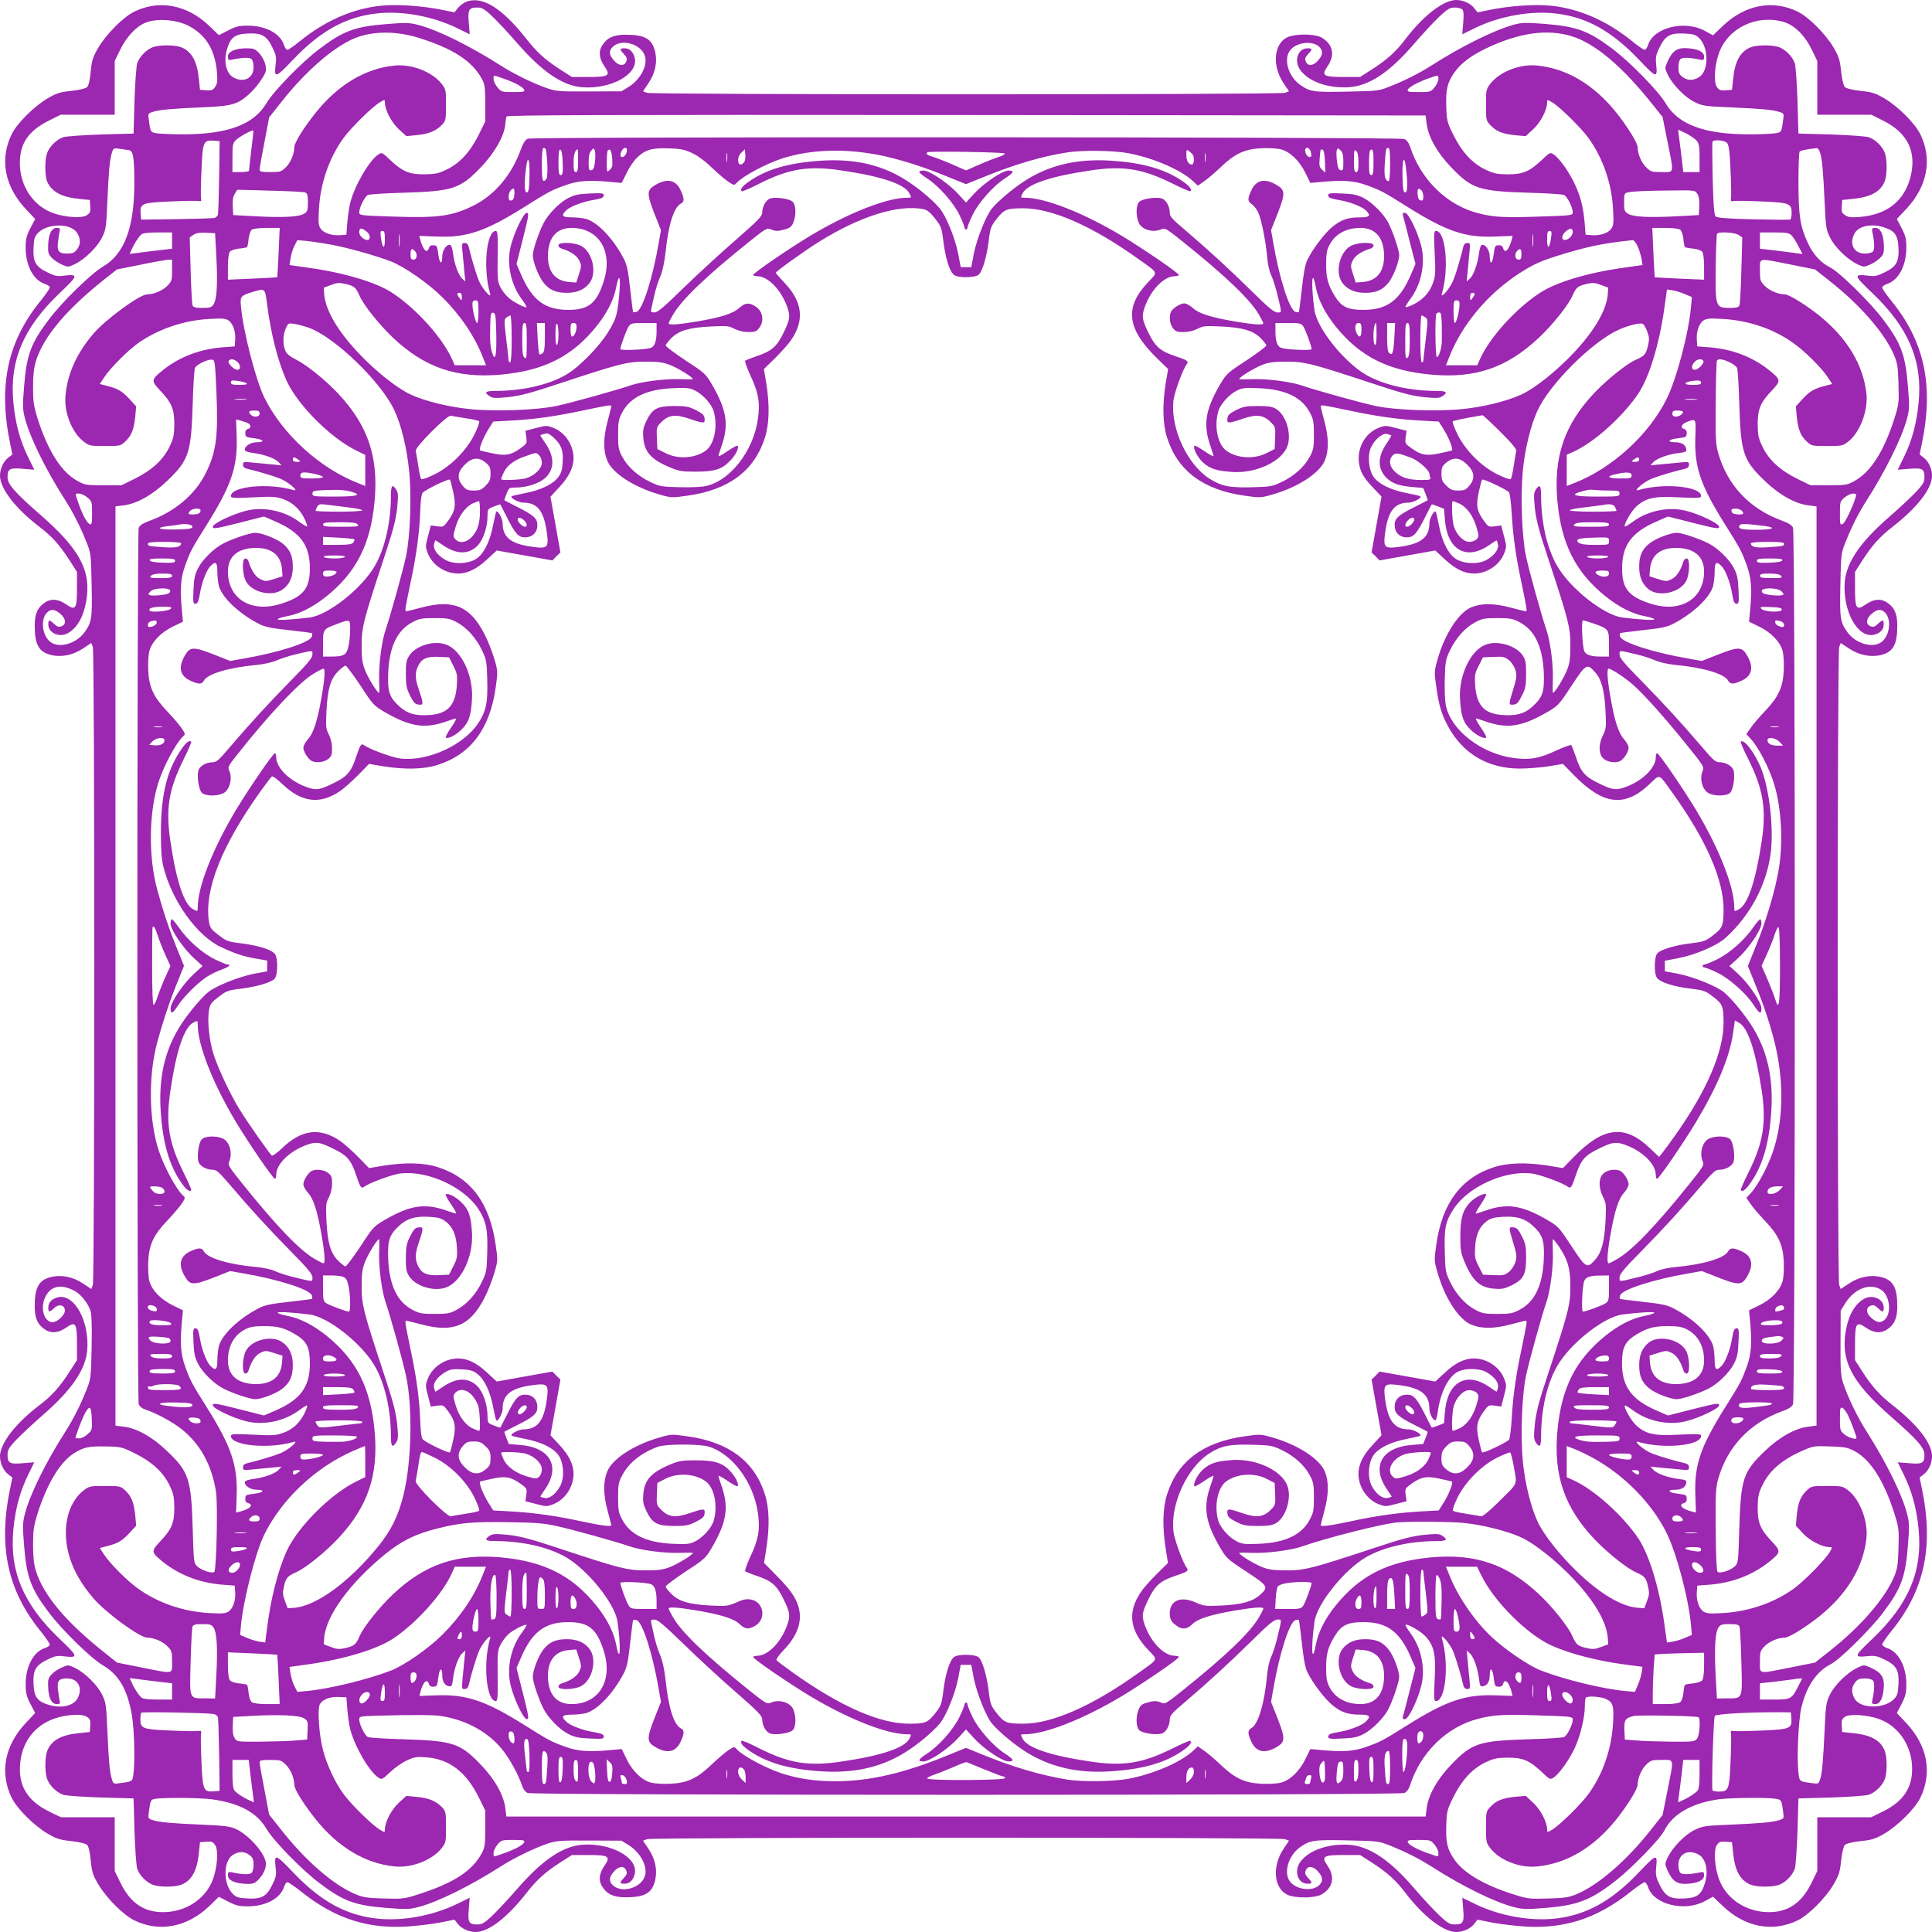 <?xml version="1.0" standalone="no"?>
<!DOCTYPE svg PUBLIC "-//W3C//DTD SVG 20010904//EN"
 "http://www.w3.org/TR/2001/REC-SVG-20010904/DTD/svg10.dtd">
<svg version="1.0" xmlns="http://www.w3.org/2000/svg"
 width="1280pt" height="1280pt" viewBox="0 0 1280 1280"
 preserveAspectRatio="xMidYMid meet">
<g transform="translate(0,1280) scale(0.1,-0.1)"
fill="#9c27b0" stroke="none">
<path d="M3084 12786 c-17 -8 -40 -26 -52 -41 l-21 -27 -73 15 c-138 29 -317
41 -425 28 -185 -22 -362 -101 -525 -233 -39 -32 -77 -58 -84 -58 -7 0 -17 15
-23 33 -25 76 -122 127 -240 127 -57 0 -78 -5 -130 -32 l-61 -31 -64 62 c-146
139 -330 175 -496 94 -72 -35 -185 -148 -238 -238 -37 -62 -43 -82 -51 -159
-5 -55 -14 -94 -24 -103 -9 -9 -49 -19 -103 -25 -77 -8 -99 -15 -159 -50 -90
-53 -203 -166 -238 -238 -80 -165 -47 -344 93 -494 l63 -67 -32 -61 c-26 -51
-31 -72 -31 -129 0 -118 51 -215 127 -240 18 -6 33 -16 33 -23 0 -7 -26 -45
-57 -84 -223 -272 -286 -564 -206 -950 l15 -73 -27 -21 c-33 -25 -55 -75 -55
-120 0 -84 103 -218 261 -338 85 -65 134 -120 203 -227 l46 -72 0 -109 c0
-135 -9 -149 -69 -108 -53 37 -98 42 -139 17 -52 -33 -72 -75 -72 -156 0 -126
27 -175 110 -195 68 -16 146 0 212 45 l53 35 10 -27 c13 -38 13 -4188 0 -4226
l-10 -27 -53 35 c-66 45 -144 61 -212 45 -83 -20 -110 -69 -110 -195 0 -81 20
-123 72 -156 41 -25 86 -20 139 17 60 41 69 27 69 -108 l0 -109 -46 -72 c-69
-107 -118 -162 -203 -227 -158 -120 -261 -254 -261 -338 0 -45 22 -95 55 -120
l27 -21 -15 -73 c-80 -386 -17 -678 206 -950 31 -39 57 -77 57 -84 0 -7 -15
-17 -33 -23 -76 -25 -127 -122 -127 -240 0 -57 5 -78 31 -129 l32 -61 -63 -67
c-140 -150 -173 -329 -93 -494 35 -72 148 -185 238 -238 60 -35 82 -42 159
-50 54 -6 94 -16 103 -25 10 -9 19 -48 24 -103 8 -77 14 -97 51 -159 53 -90
166 -203 238 -238 166 -81 350 -45 496 94 l64 62 61 -31 c52 -27 73 -32 130
-32 118 0 215 51 240 127 6 18 16 33 23 33 7 0 46 -27 87 -59 235 -189 463
-259 752 -231 67 6 155 18 195 27 l73 15 21 -27 c25 -33 75 -55 120 -55 85 0
208 95 335 257 71 91 123 138 230 207 l72 46 109 0 c135 0 149 -9 108 -69 -37
-53 -42 -98 -17 -139 33 -52 75 -72 156 -72 129 0 176 28 196 115 15 69 0 140
-46 208 l-35 52 27 10 c38 13 4188 13 4226 0 l27 -10 -35 -52 c-85 -126 -63
-283 43 -313 64 -18 173 -13 210 10 75 46 88 116 36 191 -41 60 -27 69 108 69
l109 0 72 -46 c107 -69 162 -118 227 -203 120 -158 254 -261 338 -261 45 0 95
22 120 55 l21 27 73 -15 c40 -9 128 -21 195 -27 289 -28 517 42 752 231 41 32
80 59 87 59 7 0 18 -16 24 -35 38 -114 245 -164 378 -89 l51 28 65 -62 c146
-140 330 -176 496 -95 72 35 185 148 238 238 35 60 42 82 50 159 6 54 16 94
25 103 9 9 49 19 103 25 77 8 99 15 159 50 90 53 203 166 238 238 80 165 47
344 -93 494 l-63 67 32 61 c26 51 31 72 31 129 0 118 -51 215 -127 240 -18 6
-33 17 -33 24 0 7 26 45 58 85 222 271 285 562 205 948 l-15 73 27 21 c33 25
55 75 55 120 0 85 -95 208 -257 335 -91 71 -138 123 -207 230 l-46 72 0 109
c0 135 9 149 69 108 53 -37 98 -42 139 -17 52 33 72 75 72 156 0 126 -27 175
-110 195 -68 16 -146 0 -212 -45 l-53 -35 -10 27 c-13 38 -13 4188 0 4226 l10
27 53 -35 c66 -45 144 -61 212 -45 83 20 110 69 110 195 0 81 -20 123 -72 156
-41 25 -86 20 -139 -17 -60 -41 -69 -27 -69 108 l0 109 46 72 c69 107 116 159
207 230 162 127 257 250 257 335 0 45 -22 95 -55 120 l-27 21 15 73 c80 386
17 677 -205 948 -32 40 -58 78 -58 85 0 7 15 18 33 24 76 25 127 122 127 240
0 57 -5 78 -31 129 l-32 61 63 67 c140 150 173 329 93 494 -35 72 -148 185
-238 238 -60 35 -82 42 -159 50 -54 6 -94 16 -103 25 -9 9 -19 49 -25 103 -8
77 -15 99 -50 159 -53 90 -166 203 -238 238 -166 81 -350 45 -496 -95 l-65
-62 -51 28 c-133 75 -340 25 -378 -89 -6 -19 -17 -35 -24 -35 -7 0 -45 26 -84
58 -163 132 -340 211 -525 233 -108 13 -287 1 -425 -28 l-73 -15 -21 27 c-25
33 -75 55 -120 55 -84 0 -218 -103 -338 -261 -65 -85 -120 -134 -227 -203
l-72 -46 -109 0 c-135 0 -149 9 -108 69 52 75 39 145 -36 191 -37 23 -146 28
-210 10 -106 -30 -128 -187 -43 -313 l35 -52 -27 -10 c-38 -13 -4188 -13
-4226 0 l-27 10 35 52 c46 68 61 139 46 208 -20 87 -67 115 -196 115 -81 0
-123 -20 -156 -72 -25 -41 -20 -86 17 -139 41 -60 27 -69 -108 -69 l-109 0
-72 46 c-107 69 -159 116 -230 207 -164 208 -297 289 -403 243z m174 -91 c32
-30 108 -111 168 -180 165 -190 300 -282 429 -293 191 -15 372 84 351 191 -9
42 -34 67 -68 67 -34 0 -35 -6 -4 -39 19 -20 22 -31 15 -48 -12 -34 -52 -30
-83 8 -31 36 -33 62 -7 88 59 59 195 18 215 -65 16 -62 -33 -152 -108 -199
l-49 -30 -211 -1 c-184 -1 -219 1 -271 18 -87 28 -230 97 -321 156 -203 129
-417 235 -544 267 -58 15 -81 16 -214 5 -204 -16 -282 -45 -437 -162 -118 -88
-307 -282 -354 -362 -83 -141 -256 -206 -554 -206 -65 0 -139 3 -165 6 -50 7
-49 6 -60 91 -6 40 -5 42 27 52 44 14 121 21 327 30 197 8 234 19 310 87 44
40 94 107 109 146 12 31 -9 92 -45 129 -24 25 -35 29 -81 29 -75 0 -123 -22
-123 -55 0 -21 4 -25 23 -21 69 15 119 17 133 5 8 -7 14 -29 14 -54 0 -75 -68
-107 -137 -66 -45 28 -62 105 -40 182 24 82 52 103 140 107 92 4 124 -14 162
-93 23 -46 27 -64 22 -104 -12 -103 -5 -102 116 25 179 188 345 280 545 304
168 21 374 -16 536 -94 l88 -43 -6 74 c-8 88 0 103 55 103 32 0 47 -8 97 -55z
m6431 41 c8 -10 10 -37 5 -89 l-6 -74 88 43 c162 78 368 115 536 94 200 -24
366 -116 545 -304 120 -126 125 -127 115 -28 -4 42 0 62 23 108 38 78 70 96
162 92 60 -3 76 -7 98 -28 67 -62 68 -220 2 -261 -41 -25 -78 -24 -111 2 -21
16 -26 29 -26 64 0 25 6 47 14 54 14 12 64 10 134 -5 18 -4 22 0 22 21 0 32
-42 52 -117 56 -62 3 -94 -19 -125 -89 -19 -43 -19 -43 2 -88 33 -67 113 -149
177 -180 52 -26 68 -28 232 -35 207 -9 284 -16 328 -30 32 -10 33 -12 27 -52
-11 -85 -10 -84 -60 -91 -26 -3 -100 -6 -165 -6 -298 0 -471 65 -554 206 -47
80 -236 274 -354 362 -156 117 -233 146 -439 163 -136 11 -157 10 -214 -5
-129 -36 -342 -141 -538 -266 -90 -57 -173 -99 -277 -141 -77 -31 -81 -32
-286 -36 -226 -5 -249 -1 -316 47 -74 54 -107 163 -67 222 38 57 151 73 197
27 26 -26 24 -52 -7 -88 -31 -38 -71 -42 -83 -8 -7 17 -4 28 15 48 31 33 30
39 -4 39 -62 0 -90 -80 -50 -140 54 -79 182 -126 324 -118 135 9 270 98 433
288 57 66 132 147 167 180 56 52 70 60 103 60 21 0 44 -6 50 -14z m-8444 -105
c116 -58 179 -158 192 -306 5 -60 3 -79 -11 -100 -15 -22 -23 -26 -59 -23
l-42 3 -7 67 c-11 120 -47 186 -115 214 -38 16 -133 18 -182 4 -45 -12 -97
-64 -112 -109 -6 -19 -14 -132 -18 -250 l-6 -216 -216 -6 c-118 -4 -231 -12
-250 -18 -45 -15 -97 -67 -109 -112 -15 -51 -12 -156 5 -188 33 -65 97 -98
213 -109 l67 -7 3 -42 c3 -36 -1 -44 -23 -59 -33 -22 -148 -14 -228 16 -119
45 -202 160 -214 296 -12 147 45 242 189 314 l80 40 179 0 179 0 0 178 0 178
35 72 c44 92 115 165 181 186 78 25 191 15 269 -23z m10574 23 c71 -21 140
-90 186 -186 l35 -72 0 -178 0 -178 179 0 179 0 80 -40 c163 -82 223 -209 178
-378 -42 -155 -155 -244 -331 -259 -60 -5 -79 -3 -100 11 -22 15 -26 23 -23
59 l3 42 67 7 c120 11 186 47 214 115 16 38 18 133 4 182 -12 45 -64 97 -109
112 -19 6 -132 14 -250 18 l-216 6 -6 216 c-4 118 -12 231 -18 250 -15 45 -67
97 -112 109 -49 14 -144 12 -182 -4 -68 -28 -104 -94 -115 -214 l-7 -67 -42
-3 c-36 -3 -44 1 -59 23 -22 33 -14 148 16 227 61 165 253 255 429 202z
m-9041 -106 c226 -71 352 -154 415 -272 19 -35 22 -57 22 -161 l0 -120 -42
-85 c-56 -114 -125 -190 -211 -232 -59 -28 -77 -32 -152 -33 -101 0 -143 18
-227 97 -50 48 -54 50 -76 35 -61 -40 -158 -207 -187 -322 -7 -27 -15 -86 -19
-130 l-6 -80 -40 -3 c-55 -5 -112 14 -131 44 -14 20 -16 42 -11 127 9 171 67
339 161 470 49 69 195 212 244 240 31 18 32 18 32 -2 0 -49 42 -130 91 -176
l51 -47 71 7 c78 7 129 29 167 70 23 25 25 34 25 130 0 100 -1 104 -31 142
-62 77 -195 129 -306 119 -196 -18 -380 -128 -529 -316 -79 -99 -139 -197
-139 -224 0 -45 -24 -102 -55 -133 -31 -31 -37 -33 -104 -33 -60 0 -71 3 -71
17 0 9 14 90 32 181 l31 164 80 101 c161 205 349 368 490 425 118 47 274 48
425 0z m7635 12 c156 -48 339 -203 542 -460 l60 -75 32 -160 c44 -222 48 -205
-38 -205 -67 0 -73 2 -104 33 -31 31 -55 88 -55 131 0 28 -68 138 -143 232
-150 186 -330 292 -526 310 -113 11 -247 -42 -308 -122 -27 -35 -28 -43 -28
-140 0 -100 1 -103 30 -134 39 -41 79 -57 164 -66 l69 -6 51 47 c49 46 91 127
91 176 0 20 1 20 32 2 49 -28 195 -171 244 -240 94 -131 152 -299 161 -470 5
-85 3 -107 -11 -127 -19 -30 -76 -49 -131 -44 l-40 3 -6 76 c-9 104 -25 171
-65 258 -37 80 -103 174 -141 198 -22 15 -26 13 -76 -35 -84 -79 -126 -97
-227 -97 -75 1 -93 5 -152 33 -86 42 -155 118 -211 232 -39 79 -42 92 -45 181
-4 112 6 160 51 225 41 61 110 114 212 163 218 104 404 131 568 81z m-7082
-279 c77 -26 135 -57 142 -76 5 -13 -6 -15 -72 -15 -76 0 -80 1 -105 31 -14
17 -26 41 -26 55 0 29 -5 28 61 5z m6199 -5 c0 -14 -12 -38 -26 -55 -25 -30
-29 -31 -105 -31 -66 0 -77 2 -72 15 6 18 64 49 138 76 65 23 65 23 65 -5z
m-78 -295 c10 -87 69 -192 162 -289 138 -144 185 -159 516 -169 118 -3 223
-10 233 -15 21 -11 56 -82 57 -114 0 -21 -4 -22 -225 -29 -232 -8 -298 -4
-400 22 -209 53 -382 222 -454 444 -7 22 -21 41 -37 48 -31 14 -5769 16 -5807
2 -17 -7 -30 -27 -47 -73 -60 -167 -174 -302 -315 -371 -139 -69 -233 -82
-528 -72 -223 7 -227 8 -227 29 1 32 36 103 57 114 10 5 115 12 233 15 331 10
378 25 516 169 89 93 152 201 161 279 2 24 6 50 9 57 3 10 617 12 3046 10
l3043 -3 7 -54z m-7787 -174 c-8 -69 -15 -130 -15 -136 0 -7 -22 -11 -55 -11
l-55 0 0 95 c0 90 2 97 26 120 24 22 106 66 112 60 2 -1 -4 -59 -13 -128z
m9540 89 c51 -33 55 -43 55 -143 l0 -93 -54 0 -54 0 -11 98 c-7 53 -14 116
-18 140 l-5 43 28 -13 c16 -6 43 -21 59 -32z m-9753 -266 c-2 -129 -6 -243 -8
-252 -3 -9 -13 -19 -22 -22 -9 -2 -123 -6 -252 -8 l-235 -3 -3 38 c-6 67 9 73
166 81 134 6 204 7 226 3 6 -1 10 3 9 9 -4 22 -3 92 3 224 7 158 14 173 78
168 l41 -3 -3 -235z m9990 223 c12 -13 17 -53 22 -153 6 -132 7 -202 3 -224
-1 -6 3 -10 9 -9 22 4 92 3 224 -3 154 -7 170 -14 170 -75 0 -21 -4 -40 -8
-43 -5 -3 -116 -2 -246 1 -170 4 -241 10 -250 19 -9 9 -15 80 -19 250 -3 130
-4 241 -1 246 10 15 80 9 96 -9z m-10586 -48 c27 -6 34 -52 34 -219 0 -293
-66 -469 -206 -551 -80 -47 -274 -236 -362 -354 -117 -155 -146 -233 -162
-437 -11 -133 -10 -156 5 -214 32 -126 137 -340 265 -540 57 -90 99 -173 141
-277 31 -77 32 -81 36 -286 5 -226 1 -249 -47 -316 -54 -74 -163 -107 -222
-67 -57 38 -73 151 -27 197 26 26 52 24 88 -7 38 -31 42 -71 9 -83 -18 -7 -29
-4 -49 15 -33 31 -39 30 -39 -4 0 -54 71 -87 126 -59 63 33 106 107 125 212
35 202 -40 344 -302 573 -175 153 -219 204 -219 252 0 54 15 62 103 54 l74 -6
-43 88 c-52 108 -81 215 -95 352 -28 278 64 499 305 729 127 121 128 128 25
116 -40 -5 -58 -1 -104 22 -79 38 -97 70 -93 162 3 60 7 76 28 98 62 67 220
68 261 2 25 -41 24 -78 -2 -111 -16 -21 -29 -26 -64 -26 -57 0 -69 16 -60 82
3 29 9 61 11 71 4 13 -1 17 -20 17 -34 0 -54 -39 -57 -113 -2 -48 1 -61 22
-83 13 -15 43 -35 67 -46 43 -19 43 -19 88 2 67 33 149 113 180 177 26 52 28
68 35 232 9 207 16 284 30 328 10 32 12 33 52 27 23 -3 52 -7 63 -9z m2762 -2
c11 -75 12 -176 2 -189 -25 -29 -30 -12 -30 96 0 83 3 110 13 110 7 0 14 -8
15 -17z m324 -74 c-5 -40 -11 -55 -24 -57 -16 -3 -18 5 -18 54 0 40 5 63 17
76 17 19 17 19 24 0 4 -10 4 -43 1 -73z m210 65 c-4 -24 -27 -43 -38 -31 -11
11 9 57 26 57 13 0 16 -6 12 -26z m431 -7 c36 -16 87 -53 130 -95 40 -38 90
-81 111 -95 40 -26 40 -27 59 -6 41 43 189 123 296 158 199 65 442 70 686 15
119 -27 262 -73 401 -130 l134 -54 134 54 c195 79 373 131 541 157 100 15 306
12 401 -6 167 -32 348 -110 429 -186 l31 -29 39 27 c22 14 72 57 112 95 94 90
159 121 273 126 48 2 104 -1 128 -8 60 -16 122 -76 161 -156 l32 -66 77 7
c139 13 212 8 293 -21 97 -35 109 -41 276 -146 258 -162 384 -204 581 -195
l114 4 -6 -23 c-18 -71 -47 -99 -58 -56 -4 12 -13 18 -29 17 -25 -2 -25 -1
-34 -67 -8 -58 -25 -63 -25 -8 0 42 -30 85 -53 77 -7 -2 -15 -26 -18 -54 -9
-71 -36 -147 -61 -169 l-21 -19 7 70 c3 39 9 96 12 128 6 53 4 57 -15 57 -14
0 -22 -8 -27 -27 -14 -63 -46 -171 -65 -219 -20 -52 -88 -131 -76 -89 49 165
25 415 -39 415 -14 0 -15 -18 -9 -147 7 -137 5 -152 -14 -205 -24 -63 -70
-109 -135 -139 -22 -10 -42 -16 -44 -14 -3 2 12 27 32 54 73 99 101 237 72
351 -25 99 -85 220 -108 220 -16 0 -18 -4 -12 -22 4 -13 24 -89 44 -170 l38
-147 -33 -76 c-72 -166 -157 -228 -311 -228 -107 0 -147 20 -192 94 -45 74
-57 121 -56 214 0 62 5 90 22 122 38 73 111 113 206 113 100 0 155 -66 156
-185 0 -105 -47 -164 -138 -173 l-50 -4 -18 56 c-17 53 -17 58 -1 91 16 33 57
60 120 79 9 3 17 12 17 21 0 23 -105 20 -150 -4 -76 -40 -107 -179 -56 -246
34 -44 83 -65 150 -65 73 0 115 18 154 66 33 40 72 140 72 185 0 30 -41 152
-72 213 -29 57 -106 134 -163 164 -40 21 -68 27 -142 30 -79 4 -93 2 -93 -11
0 -17 12 -22 75 -33 66 -11 148 -43 172 -66 38 -36 30 -48 -34 -48 -81 0 -124
-14 -182 -60 -52 -41 -135 -150 -170 -223 -14 -29 -25 -90 -36 -192 -9 -82
-18 -151 -20 -153 -2 -2 -12 -1 -23 2 -39 13 -106 222 -146 456 l-15 85 45
114 c50 129 49 152 -7 185 -79 47 -137 35 -169 -36 -26 -56 -25 -72 4 -91 12
-9 31 -32 41 -52 22 -48 50 -187 60 -295 4 -49 15 -100 26 -121 10 -20 27 -72
38 -115 35 -143 35 -134 4 -134 -21 0 -58 30 -172 143 -154 151 -283 269 -443
406 -83 70 -98 87 -98 112 0 43 -26 88 -56 95 -39 10 -124 -3 -145 -22 -23
-21 -25 -89 -5 -139 20 -47 95 -69 150 -44 23 11 34 5 147 -86 284 -228 443
-381 500 -480 16 -27 29 -53 29 -57 0 -13 -62 -9 -187 12 -160 27 -241 53
-281 90 -18 16 -43 30 -55 30 -24 0 -64 -23 -84 -48 -20 -25 -16 -86 8 -116
17 -22 28 -26 70 -26 31 0 66 8 92 21 37 20 52 21 157 16 144 -7 212 -27 262
-77 21 -21 38 -43 38 -49 0 -6 -60 -51 -132 -99 -132 -86 -133 -88 -181 -170
-92 -162 -106 -257 -58 -396 12 -33 21 -63 21 -68 0 -4 -27 10 -60 33 -34 23
-63 39 -66 36 -13 -13 20 -78 56 -111 47 -42 90 -56 196 -63 157 -10 325 69
363 170 30 80 -8 206 -73 247 -27 16 -50 20 -123 20 -78 0 -97 -4 -144 -27
-43 -23 -55 -33 -57 -55 -4 -35 4 -35 99 -3 93 32 139 27 187 -21 32 -32 33
-35 30 -106 l-3 -73 -54 -27 c-82 -42 -194 -35 -265 15 -58 41 -83 160 -55
260 13 48 70 112 123 139 35 18 53 20 150 16 174 -8 283 -61 335 -163 23 -43
26 -62 26 -145 0 -83 -3 -101 -27 -145 -35 -67 -104 -129 -186 -168 -62 -30
-76 -32 -192 -35 -152 -5 -210 7 -289 58 -146 95 -256 332 -237 513 5 54 63
211 89 245 14 18 3 26 -72 51 -103 34 -137 63 -182 156 -45 91 -47 114 -19
186 43 108 126 189 193 189 15 0 27 4 27 8 0 13 -230 170 -375 258 -257 154
-511 254 -646 254 -29 0 -29 0 -14 29 31 61 183 112 445 151 220 34 348 13
548 -86 62 -31 115 -54 118 -51 14 14 -9 39 -67 77 -114 74 -263 114 -468 126
-211 12 -385 -27 -542 -122 -80 -48 -189 -138 -237 -195 -39 -47 -100 -200
-120 -299 l-17 -90 -35 0 -35 0 -17 90 c-20 103 -82 254 -124 302 -54 62 -153
143 -237 194 -156 94 -327 132 -538 120 -205 -12 -354 -52 -468 -126 -59 -38
-81 -63 -67 -77 3 -3 57 19 118 51 197 99 327 120 548 86 262 -39 414 -90 445
-151 15 -29 15 -29 -14 -29 -135 0 -389 -100 -646 -254 -145 -88 -375 -245
-375 -258 0 -4 12 -8 27 -8 67 0 150 -81 193 -189 28 -72 26 -95 -19 -186 -45
-93 -79 -122 -182 -156 -35 -12 -67 -25 -72 -29 -4 -3 11 -46 33 -94 56 -118
67 -184 51 -294 -30 -210 -183 -407 -344 -442 -30 -7 -106 -10 -177 -8 -116 3
-130 5 -192 35 -82 39 -151 101 -186 168 -24 44 -27 62 -27 145 0 83 3 102 26
145 52 102 161 155 335 163 97 4 115 2 150 -16 53 -27 110 -91 123 -139 28
-100 3 -219 -55 -260 -71 -50 -183 -57 -265 -15 l-54 27 -3 73 c-3 71 -2 74
30 106 48 48 94 53 187 21 95 -32 103 -32 99 3 -2 22 -14 32 -57 55 -47 23
-66 27 -144 27 -112 0 -144 -17 -183 -96 -22 -45 -26 -64 -22 -113 7 -96 52
-146 180 -199 54 -23 78 -27 163 -27 126 0 175 14 229 69 39 38 65 90 52 103
-3 3 -32 -13 -66 -36 -33 -23 -60 -37 -60 -33 0 5 9 35 21 68 48 139 34 234
-58 396 -48 82 -49 84 -181 170 -72 48 -132 93 -132 99 0 6 17 28 38 49 50 50
118 70 262 77 105 5 120 4 157 -16 26 -13 61 -21 92 -21 42 0 53 4 70 26 37
46 25 114 -24 144 -44 27 -68 25 -107 -10 -40 -37 -121 -63 -281 -90 -125 -21
-187 -25 -187 -12 0 4 13 30 29 57 57 99 216 252 500 480 113 91 124 97 147
86 31 -14 48 -14 97 0 30 8 42 18 53 44 20 50 18 118 -5 139 -21 19 -106 32
-145 22 -29 -7 -56 -52 -56 -94 0 -24 -25 -50 -177 -183 -97 -84 -252 -227
-344 -316 -130 -127 -172 -163 -193 -163 -22 0 -26 4 -21 23 2 12 12 53 20 91
9 39 26 95 40 125 15 37 27 93 35 164 19 181 54 293 101 318 24 12 24 33 -1
87 -32 71 -90 83 -169 36 -56 -33 -57 -56 -7 -185 l45 -114 -15 -85 c-40 -234
-107 -443 -146 -456 -11 -3 -21 -4 -23 -2 -2 2 -11 71 -20 153 -13 120 -21
160 -42 200 -68 132 -173 243 -251 265 -20 5 -63 10 -94 10 -65 0 -73 12 -35
48 24 23 106 55 172 66 63 11 75 16 75 33 0 13 -14 15 -92 11 -75 -3 -103 -9
-143 -30 -59 -30 -134 -107 -165 -169 -31 -60 -70 -177 -70 -209 0 -44 39
-144 72 -184 39 -48 81 -66 154 -66 67 0 116 21 150 65 51 67 20 206 -56 246
-45 24 -150 27 -150 4 0 -9 8 -18 18 -21 62 -19 103 -46 119 -79 16 -33 16
-38 -1 -91 l-18 -56 -50 4 c-91 9 -138 68 -138 173 1 119 56 185 156 185 180
0 275 -152 216 -346 -47 -152 -100 -197 -237 -197 -153 0 -238 63 -310 228
l-33 76 43 169 c38 151 41 170 25 170 -21 0 -82 -126 -106 -220 -29 -114 -1
-252 72 -351 20 -27 35 -52 32 -54 -7 -7 -83 32 -116 60 -18 15 -43 46 -55 69
-20 38 -22 53 -20 209 2 139 0 167 -12 167 -63 0 -86 -252 -38 -415 12 -42
-56 37 -76 89 -19 48 -51 156 -65 219 -5 19 -13 27 -27 27 -19 0 -21 -4 -15
-57 3 -32 9 -89 12 -128 l7 -70 -21 19 c-25 22 -52 98 -61 169 -3 28 -11 52
-18 54 -23 8 -53 -35 -53 -77 0 -55 -17 -50 -25 8 -9 66 -9 65 -34 67 -16 1
-25 -5 -29 -17 -11 -43 -40 -15 -58 56 l-6 23 114 -4 c197 -9 323 33 581 195
167 105 179 111 276 146 81 29 154 34 293 21 l77 -7 32 65 c17 36 48 82 69
102 54 53 98 66 210 62 78 -2 106 -8 153 -30z m4101 7 c4 -15 5 -29 2 -31 -11
-12 -34 7 -38 31 -7 36 27 36 36 0z m216 -66 c0 -51 -2 -59 -17 -56 -14 2 -20
17 -25 58 -4 30 -5 63 -2 73 6 18 7 18 25 1 15 -13 19 -31 19 -76z m310 -18
c0 -60 -4 -110 -9 -110 -24 0 -32 32 -27 107 7 106 8 113 23 113 10 0 13 -27
13 -110z m2848 80 c14 -38 21 -123 31 -336 7 -158 10 -176 35 -227 31 -64 113
-144 180 -177 45 -21 45 -21 88 -2 24 11 54 31 67 46 21 22 24 35 22 83 -3 73
-23 113 -56 113 -21 0 -25 -4 -21 -22 15 -70 17 -120 5 -134 -7 -8 -29 -14
-54 -14 -75 0 -107 68 -66 137 28 45 105 62 182 40 82 -24 103 -52 107 -140 4
-92 -14 -124 -93 -162 -46 -23 -64 -27 -104 -22 -103 12 -102 5 25 -116 241
-230 333 -451 305 -729 -14 -137 -43 -244 -95 -352 l-43 -88 74 6 c88 8 103 0
103 -55 0 -32 -8 -47 -55 -97 -30 -32 -111 -108 -180 -168 -190 -165 -282
-300 -293 -429 -15 -191 84 -372 191 -351 42 9 67 34 67 68 0 34 -6 35 -39 4
-20 -19 -31 -22 -48 -15 -34 12 -30 52 8 83 36 31 62 33 88 7 46 -46 30 -159
-27 -197 -59 -40 -168 -7 -222 67 -48 67 -52 90 -47 316 4 205 5 209 36 286
41 102 84 187 135 267 122 190 234 414 267 535 21 76 21 86 9 229 -16 204 -45
282 -162 437 -83 112 -289 314 -349 345 -64 32 -114 85 -149 159 -53 112 -64
179 -65 402 0 111 4 205 8 209 6 7 49 15 114 23 6 0 16 -12 21 -29z m-8330
-68 c2 -68 0 -82 -13 -82 -12 0 -15 15 -15 86 0 64 3 85 13 82 8 -3 13 -32 15
-86z m102 13 c0 -60 -3 -75 -15 -75 -12 0 -15 14 -15 63 0 52 11 87 27 87 2 0
3 -34 3 -75z m226 14 c4 -46 1 -59 -16 -74 -20 -18 -20 -18 -20 52 0 38 3 73
7 77 16 15 25 -3 29 -55z m873 -25 c-20 -24 -39 -17 -39 16 0 17 9 38 23 50
l22 21 3 -36 c2 -20 -2 -43 -9 -51z m2973 51 c13 -17 9 -65 -5 -65 -23 0 -37
23 -37 63 0 36 1 38 18 26 9 -8 20 -18 24 -24z m876 -45 l3 -74 -21 19 c-18
16 -21 27 -17 75 6 67 5 62 20 58 8 -3 13 -30 15 -78z m222 -6 c0 -50 -3 -64
-15 -64 -12 0 -15 15 -15 76 0 67 2 75 15 64 10 -9 15 -32 15 -76z m100 1 c0
-69 -3 -85 -15 -85 -12 0 -15 15 -15 78 0 43 3 82 7 85 18 18 23 0 23 -78z
m-4283 8 c-2 -16 -4 -5 -4 22 0 28 2 40 4 28 2 -13 2 -35 0 -50z m1840 50 c2
-5 -15 -15 -38 -22 -23 -7 -82 -30 -130 -51 l-89 -39 -89 39 c-48 21 -107 44
-130 51 -38 11 -48 19 -37 30 9 9 510 1 513 -8z m1330 -50 c-2 -16 -4 -5 -4
22 0 28 2 40 4 28 2 -13 2 -35 0 -50z m-4479 -100 c-2 -88 -6 -108 -18 -108
-16 0 -18 57 -5 161 11 94 26 61 23 -53z m5807 53 c13 -104 11 -161 -5 -161
-12 0 -16 20 -18 108 -3 114 12 147 23 53z m-5907 -173 c-2 -27 -8 -39 -20
-41 -14 -3 -18 3 -18 25 0 28 15 53 33 53 4 0 7 -17 5 -37z m6010 25 c7 -7 12
-25 12 -41 0 -22 -4 -28 -17 -25 -13 2 -19 14 -21 41 -3 38 5 46 26 25z
m-7395 -13 c13 -6 17 -19 17 -66 0 -51 -3 -61 -24 -74 -33 -22 -138 -28 -321
-18 l-150 8 -3 58 c-2 42 2 66 14 84 l16 26 217 -6 c119 -3 224 -8 234 -12z
m9222 -9 c11 -17 15 -42 13 -83 l-3 -58 -150 -8 c-183 -10 -288 -4 -321 18
-21 13 -24 23 -24 75 0 54 2 60 23 65 35 8 110 11 284 13 162 2 163 2 178 -22z
m-5125 -102 c23 -5 44 -22 75 -62 40 -51 44 -60 55 -151 14 -111 41 -199 70
-222 26 -22 143 -20 165 2 25 25 52 118 65 220 11 91 15 100 55 151 48 61 65
68 174 68 192 0 459 -118 766 -338 133 -95 128 -82 62 -151 -159 -167 -142
-309 59 -505 l73 -71 -16 -95 c-23 -147 -20 -269 10 -362 70 -218 240 -344
512 -382 106 -15 108 -15 193 10 164 48 304 140 339 222 27 65 27 149 -1 255
-14 53 -26 101 -26 106 0 10 17 7 190 -29 178 -38 318 -58 468 -66 l124 -7 23
-36 c41 -62 77 -151 63 -156 -7 -2 -45 -11 -84 -19 -83 -18 -120 -11 -184 35
-41 30 -42 32 -37 73 l6 42 -70 18 c-66 18 -72 18 -114 2 -88 -34 -143 -129
-132 -228 8 -63 29 -101 95 -170 l55 -58 -33 -185 -33 -185 27 -26 26 -27 185
33 184 33 65 -60 c66 -62 129 -93 190 -93 88 0 172 57 202 135 16 42 16 48 -2
114 l-18 70 -42 -6 c-41 -5 -43 -4 -73 37 -47 65 -53 100 -34 189 9 42 19 79
22 83 7 9 163 -65 179 -84 5 -7 13 -67 17 -133 8 -147 27 -287 65 -465 36
-173 39 -190 29 -190 -5 0 -53 12 -106 26 -107 28 -190 28 -256 0 -82 -34
-173 -174 -221 -338 -24 -85 -25 -88 -10 -190 17 -123 35 -182 80 -264 99
-180 264 -276 474 -276 52 0 138 7 190 15 l95 16 71 -73 c196 -201 338 -218
505 -59 69 66 56 71 151 -62 225 -314 339 -578 337 -775 -1 -104 -7 -119 -69
-166 -51 -40 -62 -43 -149 -54 -99 -11 -195 -40 -220 -65 -22 -22 -24 -139 -2
-165 23 -29 114 -58 222 -70 87 -11 98 -14 149 -54 62 -47 68 -62 69 -166 2
-192 -107 -450 -319 -750 -37 -52 -77 -106 -88 -120 l-20 -25 -61 58 c-167
159 -309 143 -505 -59 l-71 -73 -95 16 c-147 23 -269 20 -362 -10 -218 -70
-344 -240 -382 -512 -15 -106 -15 -108 10 -193 48 -164 139 -304 221 -338 66
-28 149 -28 256 0 53 14 101 26 106 26 10 0 7 -17 -29 -190 -38 -178 -57 -318
-65 -465 -4 -66 -12 -126 -17 -133 -16 -19 -172 -93 -179 -84 -3 4 -13 41 -22
83 -19 89 -13 124 34 189 30 41 32 42 73 37 l42 -6 18 70 c18 66 18 72 2 114
-30 78 -114 135 -202 135 -61 0 -124 -31 -190 -93 l-65 -60 -184 33 -185 33
-26 -27 -27 -26 33 -185 33 -184 -60 -65 c-62 -66 -93 -129 -93 -190 0 -88 57
-172 135 -202 42 -16 48 -16 114 2 l70 18 -6 42 c-5 41 -4 43 37 73 64 46 101
53 184 35 39 -8 77 -17 84 -19 14 -5 -22 -94 -63 -156 l-23 -36 -124 -7 c-153
-9 -294 -29 -468 -67 -127 -27 -190 -35 -190 -24 0 3 12 49 26 102 28 106 28
190 1 255 -35 82 -175 174 -339 222 -85 25 -87 25 -193 10 -272 -38 -442 -164
-512 -382 -30 -93 -33 -215 -10 -362 l15 -95 -74 -73 c-41 -41 -88 -93 -104
-118 -92 -133 -77 -255 47 -385 66 -69 71 -56 -62 -151 -307 -220 -574 -338
-766 -338 -109 0 -126 7 -174 68 -40 51 -44 60 -55 151 -13 102 -40 195 -65
220 -22 22 -139 24 -165 2 -29 -23 -56 -111 -70 -222 -11 -91 -15 -100 -55
-151 -48 -61 -65 -68 -172 -68 -195 0 -457 115 -775 342 -54 39 -101 74 -104
80 -3 5 19 36 50 68 96 101 126 199 92 298 -22 60 -56 107 -145 197 l-79 80
15 95 c23 147 20 270 -10 362 -70 218 -240 344 -512 382 -106 15 -108 15 -193
-10 -164 -48 -304 -139 -338 -221 -28 -66 -28 -149 0 -256 14 -53 26 -99 26
-102 0 -11 -63 -3 -190 24 -174 38 -315 58 -468 67 l-124 7 -23 36 c-41 62
-77 151 -63 156 7 2 45 11 84 19 83 18 120 11 184 -35 41 -30 42 -32 37 -73
l-6 -42 70 -18 c66 -18 72 -18 114 -2 78 30 135 114 135 202 0 61 -31 124 -93
190 l-60 65 33 184 33 185 -27 26 -26 27 -185 -33 -184 -33 -65 60 c-66 62
-129 93 -190 93 -88 0 -172 -57 -202 -135 -16 -42 -16 -48 2 -114 l18 -70 42
6 c41 5 43 4 73 -37 47 -65 53 -100 34 -189 -9 -42 -19 -79 -22 -83 -8 -9
-163 66 -181 87 -8 9 -14 56 -16 127 -5 136 -25 287 -64 468 -36 173 -39 190
-29 190 5 0 53 -12 106 -26 207 -54 317 -8 411 174 23 43 52 117 66 165 25 85
25 87 10 189 -39 277 -164 445 -382 515 -93 30 -215 33 -362 10 l-95 -16 -72
74 c-40 40 -93 88 -118 105 -134 92 -256 78 -385 -46 -32 -31 -63 -53 -69 -50
-13 9 -156 212 -214 306 -61 99 -140 266 -172 365 -28 87 -42 214 -31 289 7
42 13 52 63 90 52 41 61 45 152 56 102 13 195 40 220 65 22 22 24 139 2 165
-23 29 -111 56 -222 70 -91 11 -100 15 -152 56 -50 38 -56 48 -63 90 -31 208
84 499 338 856 39 54 74 101 80 104 5 3 36 -19 68 -50 129 -124 251 -138 385
-46 25 17 78 65 118 105 l72 74 95 -16 c147 -23 269 -20 362 10 218 70 344
240 382 512 15 106 15 108 -10 193 -14 47 -43 121 -66 164 -94 182 -204 228
-411 174 -53 -14 -101 -26 -106 -26 -10 0 -7 17 29 190 39 181 59 332 64 468
2 71 8 118 16 127 18 21 173 96 181 87 3 -4 13 -41 22 -83 19 -89 13 -124 -34
-189 -30 -41 -32 -42 -73 -37 l-42 6 -18 -70 c-18 -66 -18 -72 -2 -114 30 -78
114 -135 202 -135 61 0 124 31 190 93 l65 60 184 -33 185 -33 26 27 27 26 -33
185 -33 184 60 65 c62 66 93 129 93 190 0 88 -57 172 -135 202 -42 16 -48 16
-114 -2 l-70 -18 6 -42 c5 -41 4 -43 -37 -73 -64 -46 -101 -53 -184 -35 -39 8
-77 17 -84 19 -14 5 22 94 63 156 l23 36 124 7 c150 8 290 28 468 66 173 36
190 39 190 29 0 -5 -12 -53 -26 -106 -28 -107 -28 -190 0 -256 34 -82 174
-173 338 -221 85 -25 87 -25 193 -10 272 38 442 164 512 382 30 93 33 215 10
362 l-16 95 74 72 c40 40 88 93 105 118 92 133 78 256 -45 384 -30 32 -55 60
-55 64 0 9 193 147 286 205 275 171 526 249 694 216z m-4274 -286 c-4 -89 -8
-163 -9 -165 -2 -1 -76 -5 -165 -9 l-162 -7 0 85 c0 52 5 90 13 100 6 9 33 18
60 21 26 2 51 7 54 10 3 3 8 28 10 54 3 27 12 54 21 61 10 7 48 12 100 12 l85
0 -7 -162z m587 134 c22 -19 22 -52 0 -52 -22 0 -53 29 -53 50 0 33 15 34 53
2z m7987 1 c0 -23 -29 -53 -52 -53 -27 0 -22 35 8 59 28 22 44 20 44 -6z m712
15 c9 -7 18 -34 21 -61 2 -26 7 -51 10 -54 3 -3 28 -8 54 -10 27 -3 54 -12 61
-21 7 -10 12 -48 12 -100 l0 -85 -162 7 c-89 4 -163 8 -165 9 -1 2 -5 76 -9
165 l-7 162 85 0 c52 0 90 -5 100 -12z m-8582 -65 c0 -68 -16 -62 -26 10 -6
39 -4 47 10 47 13 0 16 -11 16 -57z m97 -40 c-2 -21 -4 -6 -4 32 0 39 2 55 4
38 2 -18 2 -50 0 -70z m7510 0 c-2 -21 -4 -6 -4 32 0 39 2 55 4 38 2 -18 2
-50 0 -70z m119 50 c-10 -72 -26 -78 -26 -10 0 46 3 57 16 57 14 0 16 -8 10
-47z m-9136 -17 l0 -54 -97 -11 c-54 -7 -117 -14 -141 -18 l-43 -5 13 28 c16
39 47 86 66 102 10 8 49 12 109 12 l93 0 0 -54z m293 -101 c10 -183 4 -288
-18 -321 -13 -21 -23 -24 -74 -24 -47 0 -60 4 -66 18 -3 9 -9 114 -12 233 l-6
216 24 17 c18 12 40 16 84 14 l60 -3 8 -150z m10086 138 l24 -16 -6 -216 c-3
-119 -9 -224 -12 -233 -6 -14 -19 -18 -66 -18 -93 0 -95 6 -92 268 2 118 5
218 9 223 10 16 118 10 143 -8z m351 -3 c10 -10 31 -43 45 -71 l27 -52 -44 6
c-24 4 -87 11 -140 18 l-98 11 0 54 0 54 95 0 c81 0 98 -3 115 -20z m-9676
-61 c110 -20 295 -72 396 -111 88 -34 248 -145 341 -238 120 -119 214 -258
268 -397 l21 -53 -104 0 -103 0 -19 42 c-64 142 -238 335 -397 439 -106 69
-316 132 -552 165 l-127 18 7 45 c4 25 15 62 26 83 l19 37 57 -5 c32 -3 107
-14 167 -25z m8656 -12 c11 -24 22 -61 26 -83 l6 -40 -127 -18 c-236 -33 -446
-96 -552 -166 -161 -105 -332 -294 -397 -438 l-19 -42 -103 0 -104 0 21 53
c83 213 251 415 457 551 107 69 151 89 322 140 163 48 250 65 438 85 7 0 22
-18 32 -42z m-8102 -29 c20 -20 15 -58 -8 -58 -16 0 -20 7 -20 35 0 37 8 43
28 23z m7332 -23 c0 -28 -4 -35 -20 -35 -23 0 -28 38 -8 58 20 20 28 14 28
-23z m-8940 -106 c0 -67 -2 -73 -33 -104 -31 -31 -88 -55 -131 -55 -50 0 -278
-167 -359 -263 -109 -128 -170 -263 -183 -406 -11 -113 42 -247 122 -308 35
-27 43 -28 140 -28 100 0 103 1 134 30 41 39 57 79 66 164 l6 69 -43 47 c-49
53 -77 70 -148 88 l-50 13 29 44 c42 64 165 186 234 233 134 90 294 144 463
154 85 5 106 3 127 -10 30 -20 49 -76 44 -132 l-3 -40 -80 -6 c-151 -12 -284
-63 -393 -149 -81 -65 -82 -72 -24 -134 79 -83 97 -125 97 -226 -1 -75 -5 -93
-33 -152 -42 -86 -118 -155 -232 -211 l-85 -42 -120 0 c-114 0 -123 1 -174 30
-105 58 -193 197 -261 409 -27 87 -31 114 -31 210 0 82 5 127 19 174 51 163
203 343 462 548 l75 59 155 31 c85 18 167 32 183 33 l27 1 0 -71z m10725 38
l160 -32 100 -79 c205 -162 364 -347 424 -490 22 -52 26 -80 29 -191 4 -124 2
-135 -28 -230 -68 -214 -156 -352 -261 -410 -51 -29 -60 -30 -174 -30 l-120 0
-86 42 c-114 56 -189 125 -231 211 -28 59 -32 77 -33 152 0 101 18 143 97 226
58 62 57 69 -24 134 -109 86 -242 137 -393 149 l-80 6 -3 40 c-5 56 14 112 44
132 21 13 42 15 127 10 174 -10 340 -67 470 -161 74 -52 187 -165 227 -226
l29 -44 -50 -13 c-71 -18 -99 -35 -148 -88 l-43 -47 6 -69 c9 -85 25 -125 66
-164 31 -29 33 -30 135 -30 100 0 104 1 142 31 78 62 132 209 118 321 -23 191
-129 364 -309 510 -94 75 -204 143 -232 143 -43 0 -100 24 -131 55 -31 31 -33
37 -33 104 0 86 -17 82 205 38z m-7760 -169 c-13 -158 -19 -183 -71 -270 -61
-102 -195 -239 -284 -291 -116 -67 -290 -107 -470 -107 -64 0 -75 -10 -36 -35
21 -14 38 -14 124 -6 80 9 145 26 338 90 402 133 453 146 574 145 84 0 116 -5
159 -22 53 -21 151 -81 151 -93 0 -3 -39 -3 -87 -1 -94 4 -260 -17 -334 -44
-85 -29 -385 -113 -484 -134 -127 -27 -401 -37 -566 -21 -144 14 -300 52 -398
97 -89 41 -227 150 -344 273 -140 148 -220 285 -229 391 l-3 44 48 18 c39 15
56 16 94 7 59 -13 71 -23 95 -78 25 -60 130 -191 219 -276 211 -200 423 -273
717 -247 286 26 472 120 632 318 73 91 117 178 133 264 17 87 29 74 22 -22z
m4612 22 c16 -86 60 -173 133 -264 160 -198 346 -292 632 -318 293 -26 499 44
713 244 91 85 197 218 223 279 24 55 36 65 95 78 38 9 55 8 94 -7 l48 -18 -3
-44 c-9 -106 -89 -243 -229 -391 -117 -123 -255 -232 -344 -273 -98 -45 -254
-83 -398 -97 -165 -16 -439 -6 -566 21 -99 21 -399 105 -484 134 -74 27 -240
48 -333 44 -49 -2 -88 -2 -88 1 0 12 98 72 151 93 43 17 75 22 159 22 121 1
172 -12 574 -145 193 -64 258 -81 338 -90 86 -8 103 -8 124 6 39 25 28 35 -36
35 -180 0 -354 40 -470 107 -146 85 -323 307 -341 426 -24 169 -18 294 8 157z
m-6948 -112 c25 -198 72 -382 130 -511 73 -160 291 -379 464 -463 l57 -28 0
-103 0 -103 -52 21 c-252 99 -499 325 -617 566 -58 119 -140 439 -155 606 -5
64 -2 68 79 93 81 25 81 25 94 -78z m9397 62 l43 -18 -5 -59 c-16 -181 -95
-480 -163 -618 -118 -236 -360 -457 -608 -554 l-53 -21 0 104 0 103 42 19
c139 62 331 235 434 389 71 108 137 325 170 558 l18 129 40 -6 c22 -4 59 -15
82 -26z m-8106 -17 c-1 -27 -1 -27 -15 -9 -19 25 -19 36 0 36 10 0 15 -10 15
-27z m6710 19 c0 -5 -7 -17 -15 -28 -14 -18 -14 -18 -15 9 0 17 5 27 15 27 8
0 15 -4 15 -8z m-6600 -117 c0 -41 -4 -75 -9 -75 -10 0 -31 85 -31 125 0 18 5
25 20 25 18 0 20 -7 20 -75z m6500 50 c0 -40 -21 -125 -31 -125 -5 0 -9 34 -9
75 0 68 2 75 20 75 15 0 20 -7 20 -25z m-6382 -199 c3 -142 -7 -186 -27 -124
-13 40 -16 75 -13 186 2 74 4 83 20 80 15 -3 17 -19 20 -142z m6264 62 c1 -46
1 -99 0 -118 -3 -47 -22 -101 -33 -95 -10 7 -13 278 -2 288 3 4 12 7 20 7 10
0 14 -21 15 -82z m-6162 -93 c0 -97 -4 -155 -10 -155 -5 0 -10 5 -10 10 0 6
-7 70 -16 142 -15 126 -15 132 2 145 10 7 21 13 26 13 4 0 8 -70 8 -155z
m6054 142 c17 -13 17 -19 2 -145 -9 -72 -16 -136 -16 -142 0 -5 -4 -10 -10
-10 -6 0 -10 58 -10 155 0 85 4 155 8 155 5 0 16 -6 26 -13z m-7396 -69 c173
-64 480 -361 566 -549 45 -97 81 -246 96 -393 18 -167 8 -441 -20 -571 -21
-99 -105 -399 -134 -484 -27 -74 -48 -240 -44 -333 2 -49 2 -88 -1 -88 -12 0
-72 98 -93 151 -17 43 -22 75 -22 159 -1 121 12 172 145 574 64 193 81 258 90
338 8 86 8 103 -6 124 -25 39 -35 28 -35 -36 0 -180 -40 -354 -107 -470 -87
-150 -309 -325 -431 -341 -118 -15 -212 -20 -212 -12 0 5 27 14 60 20 86 16
173 60 264 133 198 160 292 346 318 632 26 292 -44 499 -241 710 -85 91 -214
194 -284 228 -33 16 -57 35 -65 53 -19 39 -19 105 1 150 16 37 17 37 59 31 24
-4 67 -16 96 -26z m1442 -89 c0 -107 -2 -120 -15 -109 -12 10 -15 37 -15 121
0 90 3 109 15 109 13 0 15 -20 15 -121z m120 27 c0 -72 -4 -97 -15 -106 -9 -7
-18 -10 -22 -7 -3 4 -8 52 -11 107 l-5 100 27 0 26 0 0 -94z m90 19 c0 -35 -4
-67 -10 -70 -6 -4 -10 22 -10 70 0 48 4 74 10 70 6 -3 10 -35 10 -70z m120 49
c0 -29 -16 -64 -30 -64 -6 0 -10 20 -10 45 0 38 3 45 20 45 15 0 20 -7 20 -26z
m530 -28 c0 -65 -12 -101 -37 -110 -31 -13 -203 -20 -203 -9 0 18 40 127 55
150 14 21 23 23 100 23 l85 0 0 -54z m4285 31 c15 -23 55 -132 55 -150 0 -11
-172 -4 -203 9 -25 9 -37 45 -37 110 l0 54 85 0 c77 0 86 -2 100 -23z m385
-22 c0 -47 -12 -58 -30 -26 -18 34 -13 71 10 71 17 0 20 -7 20 -45z m100 -31
c0 -47 -4 -73 -10 -69 -18 11 -12 145 7 145 2 0 3 -34 3 -76z m118 -18 c-6
-104 -12 -124 -34 -105 -10 8 -14 37 -14 105 l0 94 26 0 27 0 -5 -94z m102
-15 c0 -84 -3 -111 -15 -121 -13 -11 -15 2 -15 109 0 101 2 121 15 121 12 0
15 -19 15 -109z m1572 56 c15 -39 16 -56 7 -94 -13 -59 -23 -71 -78 -95 -60
-25 -191 -130 -277 -220 -199 -210 -272 -423 -246 -716 26 -286 120 -472 318
-632 91 -73 178 -117 264 -133 33 -6 60 -15 60 -20 0 -8 -94 -3 -212 12 -122
16 -344 191 -431 341 -68 118 -106 284 -107 468 0 66 -10 77 -35 38 -14 -21
-14 -38 -6 -124 9 -80 26 -145 90 -338 133 -402 146 -453 145 -574 0 -84 -5
-116 -22 -159 -21 -53 -81 -151 -93 -151 -3 0 -3 39 -1 88 4 93 -17 259 -44
333 -29 85 -113 385 -134 484 -27 127 -37 401 -21 566 14 144 52 300 97 398
81 176 361 456 537 536 55 25 128 45 157 41 8 0 22 -23 32 -49z m-9478 -407
c12 -291 -1 -395 -71 -535 -69 -140 -205 -255 -371 -315 -46 -17 -66 -30 -73
-47 -12 -33 -12 -5774 0 -5806 6 -16 23 -29 48 -37 69 -23 173 -79 233 -126
126 -99 203 -239 231 -417 13 -82 3 -516 -11 -531 -13 -14 -88 11 -115 38 -21
21 -22 32 -28 241 -10 338 -25 384 -172 523 -97 93 -200 150 -286 160 l-54 7
0 3045 0 3045 54 7 c86 10 189 67 286 160 147 139 162 186 172 518 3 118 10
223 15 233 12 23 85 58 113 54 19 -2 20 -13 29 -217z m138 203 c24 -21 24 -53
0 -53 -23 0 -66 45 -57 59 9 16 36 13 57 -6z m9713 6 c9 -14 -34 -59 -57 -59
-23 0 -24 27 -1 52 18 20 48 24 58 7z m172 -8 c23 -11 46 -28 51 -38 5 -10 12
-115 15 -233 10 -331 25 -378 169 -516 97 -93 202 -152 289 -162 l54 -7 0
-3045 0 -3045 -54 -7 c-87 -10 -192 -69 -289 -162 -145 -139 -159 -184 -169
-521 -6 -209 -7 -220 -28 -241 -28 -28 -101 -52 -116 -37 -6 6 -11 112 -12
279 -2 235 0 277 16 334 61 215 208 371 424 450 42 15 64 29 72 46 16 35 16
5773 0 5808 -8 17 -30 31 -72 46 -216 79 -363 235 -424 450 -16 57 -18 99 -16
333 1 147 5 272 8 277 9 15 35 12 82 -9z m-9823 -141 c7 -7 -9 -10 -47 -10
-46 0 -57 3 -57 16 0 14 8 16 47 10 26 -3 52 -11 57 -16z m9636 5 c0 -12 -13
-15 -57 -15 -77 0 -51 25 30 29 18 1 27 -4 27 -14z m-9643 -112 c-20 -2 -52
-2 -70 0 -17 2 0 4 38 4 39 0 53 -2 32 -4z m9610 0 c-20 -2 -52 -2 -70 0 -17
2 0 4 38 4 39 0 53 -2 32 -4z m-9517 -93 c0 -23 -38 -28 -58 -8 -20 20 -14 28
23 28 28 0 35 -4 35 -20z m9430 12 c0 -15 -24 -32 -47 -32 -16 0 -23 6 -23 20
0 16 7 20 35 20 19 0 35 -4 35 -8z m-8065 -43 c44 -6 84 -15 89 -20 5 -4 -9
-43 -30 -86 -53 -108 -159 -214 -267 -267 -43 -21 -82 -35 -86 -30 -5 5 -14
45 -20 89 -7 44 -14 88 -17 97 -7 24 210 241 234 234 9 -3 53 -10 97 -17z
m6855 -90 c76 -75 109 -116 106 -127 -3 -9 -10 -53 -17 -97 -6 -44 -15 -84
-20 -89 -4 -5 -43 9 -86 30 -108 53 -214 159 -267 267 -21 43 -35 81 -31 85 5
6 74 20 197 41 4 0 57 -49 118 -110z m-8305 61 c29 -11 33 -36 7 -42 -12 -4
-18 -13 -17 -29 2 -25 1 -25 68 -34 57 -8 62 -25 7 -25 -42 0 -85 -30 -77 -53
2 -7 26 -15 54 -18 71 -9 147 -36 169 -61 l19 -21 -70 7 c-38 3 -96 9 -127 12
-54 6 -58 4 -58 -15 0 -14 8 -22 28 -27 62 -14 170 -46 218 -65 52 -20 131
-88 89 -76 -165 49 -415 25 -415 -39 0 -14 18 -15 148 -9 136 7 151 5 204 -14
63 -24 109 -70 139 -135 10 -22 16 -42 14 -44 -2 -3 -27 12 -54 32 -99 73
-237 101 -351 72 -94 -24 -220 -85 -220 -106 0 -16 19 -13 170 25 l169 43 76
-33 c165 -72 228 -157 228 -310 0 -137 -45 -190 -197 -237 -194 -59 -346 36
-346 216 0 100 66 155 185 156 105 0 164 -47 173 -138 l4 -50 -56 -18 c-53
-17 -58 -17 -91 -1 -33 16 -60 57 -79 120 -3 9 -12 17 -21 17 -23 0 -20 -105
4 -150 39 -74 171 -106 241 -57 47 32 70 81 70 150 0 74 -18 115 -66 155 -40
33 -140 72 -184 72 -32 0 -149 -39 -209 -70 -62 -31 -139 -106 -169 -165 -21
-40 -27 -68 -30 -142 -4 -79 -2 -93 11 -93 17 0 22 12 33 75 11 66 43 148 66
172 36 38 48 30 48 -34 0 -32 5 -75 10 -95 22 -78 133 -183 265 -251 40 -21
80 -29 200 -42 82 -9 151 -18 153 -20 2 -2 1 -12 -2 -23 -13 -39 -222 -106
-456 -146 l-85 -15 -114 45 c-129 50 -152 49 -185 -7 -47 -79 -35 -137 36
-169 55 -25 75 -25 89 1 24 45 167 87 353 104 46 5 101 17 130 30 28 12 83 30
121 39 124 29 115 29 115 -1 0 -21 -30 -58 -143 -172 -151 -154 -269 -283
-406 -443 -70 -83 -87 -98 -112 -98 -43 0 -88 -26 -95 -56 -10 -39 3 -124 22
-145 21 -24 102 -26 144 -4 42 22 62 98 39 149 -11 22 -7 31 42 93 215 274
427 499 519 551 30 18 58 32 63 32 13 0 8 -73 -13 -191 -28 -160 -54 -238 -90
-277 -16 -18 -30 -43 -30 -55 0 -24 23 -64 48 -84 25 -20 86 -16 116 8 22 17
26 28 26 70 0 31 -8 66 -21 92 -20 37 -21 52 -16 157 7 144 27 212 77 262 21
21 43 38 49 38 6 0 51 -60 99 -132 86 -132 88 -133 170 -181 162 -92 257 -106
396 -58 33 12 63 21 68 21 4 0 -10 -27 -33 -60 -23 -34 -39 -63 -36 -66 12
-12 63 12 102 50 50 48 65 89 72 202 10 157 -69 325 -170 363 -80 31 -206 -7
-247 -75 -18 -28 -22 -50 -21 -120 0 -75 4 -94 28 -143 23 -45 33 -57 56 -59
34 -4 34 4 2 99 -28 79 -27 121 3 171 22 37 57 50 133 46 l64 -3 28 -55 c25
-49 28 -63 24 -125 -8 -136 -58 -193 -179 -202 -93 -7 -148 8 -199 54 -70 63
-82 99 -77 227 8 174 61 283 163 335 43 23 62 26 145 26 83 0 101 -3 145 -27
67 -35 129 -104 168 -186 30 -62 32 -76 35 -192 5 -152 -7 -210 -58 -289 -95
-146 -332 -256 -513 -237 -54 5 -211 63 -245 89 -18 14 -26 2 -51 -73 -34
-104 -60 -135 -154 -180 -93 -46 -116 -48 -188 -20 -108 43 -189 126 -189 193
0 15 -4 27 -8 27 -13 0 -170 -230 -258 -375 -154 -257 -254 -511 -254 -646 0
-29 0 -29 -29 -14 -61 31 -112 183 -151 445 -34 220 -13 348 86 548 31 62 54
115 51 118 -14 14 -39 -9 -77 -67 -86 -134 -123 -289 -124 -529 0 -125 4 -182
17 -234 56 -225 224 -459 382 -531 93 -44 153 -63 236 -77 l69 -12 0 -36 0
-35 -90 -17 c-100 -20 -252 -81 -302 -122 -53 -45 -143 -154 -193 -237 -94
-155 -133 -330 -121 -540 12 -205 52 -354 126 -468 38 -58 63 -81 77 -67 3 3
-20 56 -51 118 -99 200 -120 328 -86 548 39 262 90 414 151 445 29 15 29 15
29 -14 0 -135 100 -389 254 -646 88 -145 245 -375 258 -375 4 0 8 12 8 27 0
67 81 150 189 193 72 28 95 26 188 -20 94 -45 120 -76 154 -180 25 -75 33 -87
51 -73 34 26 191 84 245 89 181 19 418 -91 513 -237 51 -79 63 -137 58 -289
-3 -116 -5 -130 -35 -192 -39 -82 -101 -151 -168 -186 -44 -24 -62 -27 -145
-27 -83 0 -102 3 -145 26 -102 52 -155 161 -163 335 -5 128 7 164 77 227 50
45 106 61 198 55 58 -4 79 -10 106 -31 46 -35 70 -89 74 -172 4 -62 1 -76 -24
-125 l-28 -55 -64 -3 c-76 -4 -111 9 -133 46 -30 50 -31 92 -3 171 32 95 32
103 -2 99 -23 -2 -33 -14 -56 -59 -24 -49 -28 -68 -28 -143 -1 -70 3 -92 21
-120 41 -68 167 -106 247 -75 101 38 180 206 170 363 -7 113 -22 154 -72 202
-39 38 -90 62 -102 50 -3 -3 13 -32 36 -66 23 -33 37 -60 33 -60 -5 0 -35 9
-68 21 -139 48 -234 34 -396 -58 -82 -48 -84 -49 -170 -181 -48 -72 -93 -132
-99 -132 -6 0 -28 17 -49 38 -50 50 -70 118 -77 262 -5 105 -4 120 16 157 13
26 21 61 21 92 0 42 -4 53 -26 70 -30 24 -91 28 -116 9 -25 -21 -48 -61 -48
-85 0 -12 14 -37 30 -55 36 -39 62 -117 90 -277 21 -118 26 -191 13 -191 -5 0
-31 13 -58 29 -99 57 -252 216 -480 500 -91 113 -97 124 -86 147 23 51 3 127
-39 149 -42 22 -123 20 -144 -4 -19 -21 -32 -106 -22 -145 7 -30 52 -56 95
-56 25 0 42 -15 112 -97 137 -161 255 -290 406 -444 113 -114 143 -151 143
-172 0 -31 9 -31 -134 4 -43 11 -95 28 -115 38 -20 10 -72 22 -116 26 -186 16
-330 59 -354 104 -14 26 -34 26 -89 1 -71 -32 -83 -90 -36 -169 33 -56 56 -57
185 -7 l114 45 85 -15 c234 -40 443 -107 456 -146 3 -11 4 -21 2 -23 -2 -2
-71 -11 -153 -20 -120 -13 -160 -21 -200 -42 -132 -68 -243 -173 -265 -251 -5
-20 -10 -63 -10 -94 0 -65 -12 -73 -48 -35 -23 24 -55 106 -66 172 -11 63 -16
75 -33 75 -13 0 -15 -14 -11 -93 3 -74 9 -102 30 -142 30 -59 107 -134 169
-165 60 -31 177 -70 209 -70 44 0 144 39 184 72 48 40 66 81 66 155 0 69 -23
118 -70 151 -70 48 -202 16 -241 -58 -24 -45 -27 -150 -4 -150 9 0 18 8 21 18
19 62 46 103 79 119 33 16 38 16 91 -1 l56 -18 -4 -50 c-9 -91 -68 -138 -173
-138 -119 1 -185 56 -185 156 0 95 40 168 113 206 32 17 60 22 122 22 93 1
140 -11 214 -56 74 -45 94 -85 94 -192 0 -154 -62 -239 -228 -311 l-76 -33
-169 43 c-151 38 -170 41 -170 25 0 -21 126 -82 220 -106 114 -29 252 -1 351
72 27 20 52 35 54 32 2 -2 -4 -22 -14 -44 -30 -65 -76 -111 -139 -135 -53 -19
-68 -21 -204 -14 -130 6 -148 5 -148 -9 0 -64 250 -88 415 -39 42 12 -37 -56
-89 -76 -48 -19 -156 -51 -218 -65 -20 -5 -28 -13 -28 -27 0 -19 4 -21 58 -15
31 3 89 9 127 12 l70 7 -19 -21 c-22 -25 -98 -52 -169 -61 -28 -3 -52 -11 -54
-18 -8 -23 35 -53 77 -53 55 0 50 -17 -7 -25 -67 -9 -66 -9 -68 -34 -1 -16 5
-25 17 -29 42 -11 15 -40 -56 -58 l-22 -5 4 113 c7 199 -35 324 -196 581 -105
167 -111 179 -146 276 -29 81 -34 154 -21 293 l7 77 -66 32 c-80 39 -140 101
-156 161 -7 24 -10 80 -8 128 5 114 36 179 126 273 38 40 81 90 95 111 26 40
27 40 6 59 -43 41 -123 189 -158 296 -65 200 -69 497 -9 716 37 136 76 254
123 372 l54 134 -54 133 c-47 117 -86 234 -123 371 -60 219 -56 516 9 716 35
107 115 255 158 296 21 19 20 19 -6 59 -14 21 -57 71 -95 111 -90 94 -121 159
-126 273 -2 48 1 104 8 128 16 60 76 122 156 161 l66 32 -7 77 c-13 139 -8
212 21 293 35 97 41 109 146 276 161 257 203 382 196 581 l-4 113 22 -5 c13
-4 35 -11 49 -16z m9597 -97 c-7 -197 34 -318 196 -576 105 -167 111 -179 146
-276 29 -81 34 -154 21 -293 l-7 -77 66 -32 c80 -39 140 -101 156 -161 7 -24
10 -80 8 -128 -5 -114 -36 -179 -126 -273 -38 -40 -81 -90 -95 -112 l-27 -39
29 -31 c52 -56 125 -197 157 -306 46 -156 58 -374 30 -550 -23 -141 -79 -332
-146 -500 l-60 -149 54 -134 c57 -139 103 -282 130 -401 53 -232 50 -470 -8
-664 -32 -109 -105 -250 -157 -306 l-29 -31 27 -39 c14 -22 57 -72 95 -112 90
-94 121 -159 126 -273 2 -48 -1 -104 -8 -128 -16 -60 -76 -122 -156 -161 l-66
-32 7 -77 c13 -139 8 -212 -21 -293 -35 -97 -41 -109 -146 -276 -162 -259
-203 -378 -196 -576 l4 -118 -22 5 c-71 18 -98 47 -56 58 12 4 18 13 17 29 -2
25 -1 25 -67 34 -57 7 -64 25 -10 25 43 0 69 16 74 45 3 17 -4 21 -48 26 -73
9 -148 36 -170 61 l-19 21 70 -7 c39 -3 96 -9 128 -12 53 -6 57 -4 57 15 0 14
-8 22 -27 27 -63 14 -171 46 -219 65 -52 20 -131 88 -89 76 165 -49 415 -25
415 39 0 14 -17 15 -144 9 -164 -9 -220 3 -283 59 -33 28 -88 124 -78 134 2 3
27 -12 54 -32 99 -73 237 -101 351 -72 94 24 220 85 220 106 0 16 -19 13 -170
-25 l-169 -43 -76 33 c-165 72 -228 157 -229 311 0 105 20 147 95 192 74 45
121 57 214 56 62 0 90 -5 122 -22 73 -38 113 -111 113 -206 0 -100 -66 -155
-185 -156 -105 0 -164 47 -173 138 l-4 50 56 18 c53 17 58 17 91 1 33 -16 60
-57 79 -119 3 -10 12 -18 21 -18 23 0 20 105 -4 150 -40 76 -179 107 -246 56
-44 -34 -65 -83 -65 -150 0 -73 18 -115 66 -154 40 -33 140 -72 184 -72 32 0
149 39 209 70 62 31 139 106 169 165 21 40 27 68 30 143 4 78 2 92 -11 92 -17
0 -22 -12 -33 -75 -11 -66 -43 -148 -66 -172 -36 -38 -48 -30 -48 35 0 31 -5
74 -10 94 -22 78 -133 183 -265 251 -40 21 -80 29 -200 42 -82 9 -151 18 -153
20 -2 2 -1 12 2 23 13 39 222 106 456 146 l85 15 114 -45 c129 -50 152 -49
185 7 47 79 35 137 -36 169 -55 25 -75 25 -89 -1 -24 -45 -168 -88 -354 -104
-44 -4 -96 -16 -116 -26 -20 -10 -72 -27 -115 -38 -143 -35 -134 -35 -134 -4
0 21 30 58 143 172 151 154 269 283 406 444 70 82 87 97 112 97 43 0 88 26 95
56 10 39 -3 124 -22 145 -21 24 -102 26 -144 4 -42 -22 -62 -98 -39 -149 11
-23 5 -34 -86 -147 -228 -284 -381 -443 -480 -500 -27 -16 -53 -29 -57 -29
-14 0 -9 73 12 191 28 160 54 238 90 277 16 18 30 43 30 55 0 24 -23 64 -48
85 -26 20 -88 15 -117 -11 -35 -29 -36 -95 -4 -158 20 -40 21 -53 16 -159 -7
-134 -26 -207 -67 -254 -56 -63 -61 -60 -158 87 -86 131 -88 132 -170 180
-162 92 -257 106 -396 58 -33 -12 -63 -21 -68 -21 -5 0 10 27 33 61 22 33 38
63 36 66 -13 12 -79 -21 -111 -57 -47 -52 -61 -105 -61 -225 0 -85 4 -109 27
-163 53 -128 103 -173 199 -180 49 -4 68 0 113 22 80 39 97 73 97 183 0 75 -4
95 -28 142 -23 45 -33 57 -55 59 -34 4 -34 1 -2 -103 22 -71 24 -88 15 -123
-7 -24 -24 -51 -42 -67 -29 -23 -38 -26 -103 -23 l-71 3 -28 55 c-25 49 -28
63 -24 125 4 83 28 137 74 172 27 21 48 27 106 31 92 6 148 -10 198 -55 70
-63 82 -99 77 -227 -8 -174 -61 -283 -163 -335 -43 -23 -62 -26 -145 -26 -83
0 -101 3 -145 27 -67 35 -129 104 -168 186 -30 63 -32 75 -35 201 -4 156 4
197 59 282 94 144 332 254 512 235 54 -5 211 -63 245 -89 18 -14 26 -2 51 73
34 104 60 135 154 180 93 46 116 48 188 20 108 -43 189 -126 189 -193 0 -15 4
-27 8 -27 13 0 170 230 258 375 142 237 223 431 246 590 l12 84 27 -15 c58
-30 109 -180 150 -445 33 -214 12 -349 -87 -547 -31 -62 -54 -115 -51 -118 14
-14 39 9 77 67 74 114 114 263 126 468 12 210 -27 385 -121 540 -50 83 -140
192 -193 237 -50 41 -202 102 -302 122 l-90 17 0 35 0 35 90 17 c113 22 258
84 313 135 162 147 270 349 298 558 21 161 -6 413 -60 556 -39 103 -116 207
-138 185 -3 -3 20 -56 51 -118 99 -198 120 -333 87 -547 -42 -269 -92 -415
-152 -446 -29 -15 -29 -15 -29 14 0 135 -100 389 -254 646 -88 145 -245 375
-258 375 -4 0 -8 -12 -8 -27 0 -67 -81 -150 -189 -193 -72 -28 -95 -26 -188
20 -94 45 -120 76 -154 180 -12 36 -25 68 -28 73 -4 4 -47 -11 -95 -33 -118
-56 -184 -67 -294 -51 -210 30 -407 183 -442 344 -7 30 -10 106 -8 177 3 116
5 130 35 192 39 82 101 151 168 186 44 24 62 27 145 27 83 0 102 -3 145 -26
102 -52 155 -161 163 -335 5 -128 -7 -164 -77 -227 -51 -46 -106 -61 -199 -54
-121 9 -171 66 -179 202 -4 62 -1 76 24 125 l28 55 71 3 c65 3 74 0 103 -23
18 -16 35 -43 42 -67 9 -35 7 -52 -15 -123 -32 -104 -32 -107 2 -103 22 2 32
14 55 59 24 47 28 67 28 142 0 72 -3 94 -21 122 -41 66 -167 105 -247 74 -101
-38 -180 -206 -170 -363 7 -113 22 -154 72 -202 39 -38 90 -62 102 -50 3 3
-13 32 -36 66 -23 33 -37 60 -33 60 5 0 35 -9 68 -21 139 -48 234 -34 396 58
82 48 84 49 170 180 97 147 102 150 158 87 41 -47 60 -120 67 -254 5 -106 4
-119 -16 -159 -32 -63 -31 -129 4 -158 29 -26 91 -31 117 -10 25 20 48 60 48
84 0 12 -14 37 -30 55 -36 39 -62 117 -90 277 -21 118 -26 191 -12 191 17 0
105 -58 157 -103 74 -64 216 -223 360 -402 110 -136 117 -147 106 -171 -23
-51 -3 -127 39 -149 42 -22 123 -20 144 4 19 21 32 106 22 145 -7 30 -52 56
-95 56 -25 0 -42 15 -112 98 -137 160 -255 289 -406 443 -113 114 -143 151
-143 172 0 30 -9 30 115 1 39 -9 93 -27 121 -39 29 -13 84 -25 130 -30 186
-17 329 -59 353 -104 14 -26 34 -26 89 -1 71 32 83 90 36 169 -33 56 -56 57
-185 7 l-114 -45 -85 15 c-234 40 -443 107 -456 146 -3 11 -4 21 -2 23 2 2 71
11 153 20 120 13 160 21 200 42 132 68 243 173 265 251 5 20 10 63 10 95 0 64
12 72 48 34 23 -24 55 -106 66 -172 11 -63 16 -75 33 -75 13 0 15 14 11 93 -3
74 -9 102 -30 142 -30 59 -107 134 -169 165 -60 31 -177 70 -209 70 -44 0
-144 -39 -184 -72 -48 -39 -66 -81 -66 -154 0 -67 21 -116 65 -150 67 -51 206
-20 246 56 24 45 27 150 4 150 -9 0 -18 -8 -21 -17 -19 -63 -46 -104 -79 -120
-33 -16 -38 -16 -91 1 l-56 18 4 50 c9 91 68 138 173 138 119 -1 185 -56 185
-156 0 -180 -152 -275 -346 -216 -153 47 -198 101 -197 237 0 153 63 238 228
310 l76 33 169 -43 c151 -38 170 -41 170 -25 0 21 -126 82 -220 106 -114 29
-252 1 -351 -72 -27 -20 -52 -35 -54 -32 -10 10 45 106 78 134 63 56 119 68
283 59 127 -6 144 -5 144 9 0 64 -250 88 -415 39 -42 -12 37 56 89 76 48 19
156 51 219 65 19 5 27 13 27 27 0 19 -4 21 -57 15 -32 -3 -89 -9 -128 -12
l-70 -7 19 21 c22 25 97 52 170 61 44 5 51 9 48 26 -5 29 -31 45 -74 45 -54 0
-47 18 10 25 66 9 65 9 67 34 1 16 -5 25 -17 29 -29 7 -17 34 22 48 58 21 56
23 52 -103z m-7565 -1 c51 -47 66 -86 61 -162 -3 -54 -9 -74 -31 -103 -35 -46
-114 -84 -218 -104 -46 -9 -86 -18 -89 -21 -12 -10 46 -42 76 -42 93 0 136
-53 156 -191 15 -110 9 -116 -101 -101 -138 20 -191 63 -191 156 0 30 -32 88
-42 76 -3 -3 -12 -43 -21 -89 -20 -104 -58 -183 -104 -218 -51 -39 -154 -45
-211 -13 -54 30 -84 72 -76 105 3 14 7 25 9 25 2 0 26 -16 54 -35 88 -59 166
-59 224 -1 38 38 67 124 67 198 0 44 1 46 41 62 23 9 43 16 44 14 1 -2 19 -37
40 -78 56 -114 79 -140 122 -140 51 0 83 32 83 81 0 45 -24 66 -140 124 -41
21 -76 39 -78 40 -2 1 5 21 14 44 16 40 18 41 62 41 74 0 160 29 198 67 58 58
58 136 -1 224 -19 28 -35 52 -35 54 0 4 27 12 45 14 6 0 25 -12 42 -27z m5551
14 c1 -2 -13 -27 -32 -55 -60 -89 -60 -166 -1 -226 40 -39 82 -54 177 -62 l67
-6 16 -40 c9 -22 15 -41 13 -42 -2 -1 -37 -19 -78 -40 -115 -57 -140 -79 -140
-122 0 -51 32 -83 81 -83 45 0 66 24 124 140 21 41 39 76 40 78 1 2 20 -4 42
-13 l40 -16 6 -73 c15 -197 139 -271 288 -171 28 19 52 35 54 35 2 0 6 -11 9
-25 8 -33 -22 -75 -76 -105 -57 -32 -160 -26 -211 13 -46 35 -84 114 -104 218
-9 46 -18 86 -21 89 -10 12 -42 -46 -42 -76 0 -93 -53 -136 -191 -156 -110
-15 -116 -9 -101 101 20 138 63 191 156 191 30 0 88 32 76 42 -3 3 -43 12 -89
21 -104 20 -183 58 -218 104 -36 46 -45 151 -18 203 27 53 76 92 105 85 14 -4
26 -8 28 -9z m-5646 -133 c10 -9 18 -30 18 -49 0 -39 -50 -87 -107 -103 -39
-11 -163 -15 -163 -6 0 3 6 20 14 38 21 50 70 88 143 113 82 28 73 28 95 7z
m5775 -15 c48 -17 123 -83 123 -107 0 -5 3 -16 6 -25 5 -14 -4 -16 -57 -16
-84 0 -132 14 -174 52 -39 34 -47 78 -19 110 19 20 35 18 121 -14z m-7371 -13
c18 -14 18 -14 -8 -15 -18 0 -28 5 -28 15 0 19 11 19 36 0z m8884 0 c0 -10
-10 -15 -27 -15 -27 1 -27 1 -9 15 25 19 36 19 36 0z m-7641 -21 c26 -22 31
-33 31 -72 0 -38 -5 -52 -32 -79 -27 -28 -39 -33 -79 -33 -40 0 -51 4 -73 31
-40 47 -36 92 13 140 48 49 93 53 140 13z m6502 -13 c49 -48 53 -93 13 -140
-22 -26 -33 -31 -72 -31 -38 0 -52 5 -79 32 -28 27 -33 39 -33 79 0 40 4 51
31 73 47 40 92 36 140 -13z m-7631 -62 c27 -6 50 -15 50 -20 0 -5 -34 -9 -75
-9 -68 0 -75 2 -75 20 0 24 23 26 100 9z m8720 -9 c0 -18 -7 -20 -75 -20 -83
0 -98 14 -32 28 75 17 107 15 107 -8z m-8472 -111 c61 -20 21 -29 -124 -29
-136 0 -144 1 -144 20 0 17 8 20 83 23 93 4 138 1 185 -14z m8323 11 c62 0 69
-2 69 -20 0 -19 -7 -20 -144 -20 -145 0 -185 9 -124 29 57 17 72 19 102 15 16
-2 59 -4 97 -4z m-10082 -46 c30 -25 31 -29 31 -105 0 -66 -2 -77 -15 -72 -19
7 -50 65 -76 142 -23 66 -24 61 5 61 14 0 38 -12 55 -26z m11716 4 c-21 -69
-70 -170 -86 -179 -18 -9 -19 -5 -19 70 0 76 1 80 31 105 17 14 42 26 55 26
22 0 24 -3 19 -22z m-9115 -90 c0 -83 -14 -131 -52 -173 -35 -40 -84 -48 -112
-17 -15 18 -15 23 4 86 23 73 67 131 115 152 16 7 33 13 38 14 4 0 7 -28 7
-62z m6483 48 c50 -20 94 -78 117 -152 19 -63 19 -68 4 -86 -10 -10 -31 -18
-50 -18 -39 0 -87 50 -103 107 -11 39 -15 163 -6 163 3 0 20 -6 38 -14z
m-7360 -27 c53 -6 97 -15 97 -20 0 -5 -70 -9 -155 -9 -85 0 -155 3 -155 6 0 3
5 15 11 26 9 17 18 20 57 15 26 -3 91 -11 145 -18z m8397 2 c5 -11 10 -22 10
-25 0 -3 -70 -6 -155 -6 -85 0 -155 4 -155 9 0 5 46 14 103 20 56 7 109 14
117 15 42 10 70 5 80 -13z m-9372 -28 c-2 -13 -14 -19 -41 -21 -20 -2 -37 1
-37 5 0 18 25 33 53 33 22 0 28 -4 25 -17z m10210 5 c21 -21 13 -29 -25 -26
-27 2 -39 8 -41 21 -3 13 3 17 25 17 16 0 34 -5 41 -12z m-8066 -65 c20 -18
24 -43 6 -43 -16 0 -48 31 -48 47 0 18 20 16 42 -4z m5898 5 c0 -16 -31 -48
-47 -48 -18 0 -16 20 4 42 18 20 43 24 43 6z m-7000 -33 c11 -13 -2 -15 -109
-15 -101 0 -121 2 -121 15 0 12 19 15 109 15 84 0 111 -3 121 -15z m8290 0 c0
-13 -20 -15 -121 -15 -107 0 -120 2 -109 15 10 12 37 15 121 15 90 0 109 -3
109 -15z m-9385 -15 c0 -12 -20 -16 -107 -18 -116 -3 -149 12 -50 23 31 3 64
8 72 10 36 8 85 0 85 -15z m10423 4 c77 -11 43 -24 -62 -24 -101 0 -125 7
-110 31 6 11 55 9 172 -7z m-9351 -87 c3 -4 0 -13 -7 -22 -9 -11 -34 -15 -106
-15 l-94 0 0 26 0 27 100 -5 c55 -3 103 -8 107 -11z m8313 -12 c0 -25 0 -25
-93 -25 -86 0 -117 8 -117 31 0 10 41 16 133 18 76 1 77 1 77 -24z m-9460 -14
c0 -24 -32 -32 -107 -27 -106 7 -113 8 -113 23 0 10 27 13 110 13 61 0 110 -4
110 -9z m10620 -4 c0 -15 -7 -16 -113 -23 -75 -5 -107 3 -107 27 0 5 50 9 110
9 83 0 110 -3 110 -13z m-9535 -87 c-3 -5 -35 -10 -70 -10 -35 0 -67 5 -70 10
-4 6 22 10 70 10 48 0 74 -4 70 -10z m8370 0 c-3 -5 -35 -10 -70 -10 -35 0
-67 5 -70 10 -4 6 22 10 70 10 48 0 74 -4 70 -10z m-9495 -25 c0 -13 -14 -15
-82 -13 -54 2 -83 7 -86 16 -3 9 18 12 82 12 71 0 86 -3 86 -15z m10648 3 c-3
-9 -32 -14 -86 -16 -68 -2 -82 0 -82 13 0 12 15 15 86 15 64 0 85 -3 82 -12z
m-9578 -78 c0 -14 -35 -30 -64 -30 -19 0 -26 5 -26 20 0 17 7 20 45 20 25 0
45 -4 45 -10z m8430 -10 c0 -23 -37 -28 -71 -10 -32 18 -21 30 26 30 38 0 45
-3 45 -20z m-9520 -15 c0 -12 -15 -15 -76 -15 -67 0 -75 2 -64 15 9 10 32 15
76 15 50 0 64 -3 64 -15z m10660 0 c11 -13 3 -15 -64 -15 -61 0 -76 3 -76 15
0 12 14 15 64 15 44 0 67 -5 76 -15z m-10672 -102 c-2 -14 -17 -20 -58 -25
-30 -4 -63 -5 -73 -2 -18 6 -18 7 -1 25 24 27 137 28 132 2z m10676 -2 c17
-18 17 -19 -1 -25 -10 -3 -43 -2 -73 2 -41 5 -56 11 -58 25 -5 26 108 25 132
-2z m-10674 -115 c-15 -15 -124 -25 -136 -13 -17 16 14 27 79 27 62 0 69 -2
57 -14z m10675 -5 c0 -20 -114 -16 -135 5 -13 13 -6 15 60 12 57 -2 75 -6 75
-17z m-10767 -88 c-2 -9 -15 -20 -30 -24 -23 -6 -28 -4 -28 11 0 17 15 26 48
29 8 0 12 -7 10 -16z m1282 -43 c0 -32 -5 -82 -11 -110 -13 -60 -30 -70 -115
-70 l-54 0 0 84 c0 97 1 98 93 132 88 33 87 33 87 -36z m8235 40 c103 -36 105
-38 105 -135 l0 -85 -54 0 c-65 0 -101 12 -110 37 -13 31 -20 203 -9 203 5 0
36 -9 68 -20z m1243 14 c12 -4 22 -14 22 -24 0 -15 -5 -17 -27 -11 -16 4 -29
15 -31 24 -4 18 1 20 36 11z m-10725 -701 c-13 -2 -35 -2 -50 0 -16 2 -5 4 22
4 28 0 40 -2 28 -4z m10710 0 c-13 -2 -35 -2 -50 0 -16 2 -5 4 22 4 28 0 40
-2 28 -4z m-10693 -87 c0 -23 -27 -37 -65 -34 l-36 3 21 23 c23 25 80 31 80 8z
m10700 -11 l23 -25 -39 0 c-41 0 -64 14 -64 37 0 23 55 15 80 -12z m-10746
-1280 c9 -30 32 -88 51 -130 l34 -75 -34 -75 c-19 -42 -42 -100 -52 -131 -9
-30 -21 -53 -26 -51 -6 2 -9 105 -9 255 1 289 0 262 10 262 5 0 16 -25 26 -55z
m10749 -205 c0 -256 -7 -303 -32 -219 -7 23 -30 82 -51 131 l-39 89 34 75 c19
41 42 99 52 130 9 30 21 53 26 51 6 -2 10 -106 10 -257z m-10715 -1472 c21
-21 14 -38 -15 -38 -30 0 -41 6 -62 33 -12 16 -10 17 26 17 21 0 44 -5 51 -12z
m10712 -13 c-25 -27 -80 -35 -80 -12 0 23 23 37 64 37 l39 0 -23 -25z m-10717
-102 c-13 -2 -35 -2 -50 0 -16 2 -5 4 22 4 28 0 40 -2 28 -4z m10710 0 c-13
-2 -35 -2 -50 0 -16 2 -5 4 22 4 28 0 40 -2 28 -4z m-9271 -310 c-4 -94 17
-260 44 -334 29 -85 113 -385 134 -484 45 -210 37 -574 -17 -790 -35 -141 -81
-233 -168 -341 -191 -235 -409 -394 -555 -406 l-44 -3 -18 48 c-15 39 -16 56
-7 94 13 60 22 70 84 98 64 29 194 135 280 227 193 209 263 416 237 706 -26
286 -120 472 -318 632 -91 73 -178 117 -264 133 -33 6 -60 15 -60 20 0 8 94 3
212 -12 122 -16 344 -191 431 -341 67 -116 107 -290 107 -470 0 -64 10 -75 35
-36 14 21 14 38 6 124 -9 80 -26 145 -90 338 -133 402 -146 453 -145 574 0 84
5 116 22 159 21 53 81 151 93 151 3 0 3 -39 1 -87z m7816 39 c59 -87 76 -145
76 -262 1 -121 -12 -172 -145 -574 -64 -193 -81 -258 -90 -338 -8 -86 -8 -103
6 -124 25 -39 35 -28 35 39 1 183 39 349 107 467 87 150 309 325 431 341 118
15 212 20 212 12 0 -5 -27 -14 -60 -20 -86 -16 -173 -60 -264 -133 -198 -160
-292 -346 -318 -632 -26 -293 47 -506 246 -716 86 -90 217 -195 277 -220 55
-24 65 -36 78 -95 9 -38 8 -55 -7 -94 l-18 -48 -44 3 c-106 9 -243 89 -391
229 -123 117 -232 255 -273 344 -45 98 -83 254 -97 398 -16 165 -6 439 21 566
21 99 105 399 134 484 27 74 48 240 44 334 -2 48 -2 87 1 87 3 0 21 -22 39
-48z m-8055 -201 c20 -8 27 -21 36 -61 13 -60 15 -170 3 -170 -17 0 -127 41
-149 55 -21 14 -23 23 -23 100 l0 85 54 0 c30 0 66 -4 79 -9z m8387 -76 c0
-77 -2 -86 -23 -100 -23 -15 -132 -55 -150 -55 -11 0 -4 172 9 203 10 26 39
36 107 36 l57 1 0 -85z m-10168 -16 c42 -22 91 -82 108 -134 7 -23 10 -105 7
-242 -4 -205 -5 -209 -36 -286 -42 -104 -84 -187 -141 -277 -128 -200 -233
-414 -265 -540 -15 -58 -16 -81 -5 -214 16 -204 45 -282 162 -437 87 -117 282
-307 361 -353 106 -62 164 -164 192 -338 15 -95 20 -299 9 -382 -7 -50 -6 -49
-91 -60 -40 -6 -42 -5 -52 27 -14 44 -21 121 -30 328 -7 164 -9 180 -35 232
-31 64 -113 144 -180 177 -45 21 -45 21 -88 2 -24 -11 -54 -31 -67 -46 -21
-22 -24 -35 -22 -83 3 -74 23 -113 57 -113 19 0 24 4 20 18 -2 9 -8 41 -11 70
-9 66 3 82 60 82 75 0 107 -68 66 -137 -28 -45 -105 -62 -182 -40 -82 24 -103
52 -107 140 -4 92 14 124 93 162 46 23 64 27 104 22 103 -12 102 -5 -25 116
-241 230 -333 451 -305 729 14 137 43 244 95 352 l43 88 -74 -6 c-88 -8 -103
0 -103 55 0 32 8 47 55 97 30 32 111 108 180 168 190 165 282 300 293 429 15
191 -84 372 -191 351 -42 -9 -67 -34 -67 -68 0 -34 6 -35 39 -4 33 30 71 20
71 -18 0 -28 -51 -76 -81 -76 -54 0 -83 85 -53 158 34 81 103 99 196 51z
m11972 5 c55 -36 70 -150 25 -195 -26 -26 -52 -24 -88 7 -38 31 -42 71 -8 83
17 7 28 4 48 -15 33 -31 39 -30 39 4 0 54 -71 87 -126 59 -63 -33 -106 -107
-125 -212 -35 -202 40 -344 302 -573 175 -153 219 -204 219 -252 0 -54 -15
-62 -103 -54 l-74 6 43 -88 c52 -108 81 -215 95 -352 28 -278 -64 -499 -305
-729 -126 -120 -127 -125 -28 -115 42 4 62 0 108 -23 78 -38 96 -70 92 -162
-3 -60 -7 -76 -28 -98 -62 -67 -220 -68 -261 -2 -25 41 -24 78 2 111 16 21 29
26 64 26 25 0 47 -6 54 -14 12 -14 10 -64 -5 -133 -4 -19 0 -23 21 -23 32 0
52 42 56 117 3 62 -19 94 -89 125 -43 19 -43 19 -88 -2 -67 -33 -149 -113
-180 -177 -25 -51 -28 -69 -35 -227 -10 -213 -17 -298 -31 -336 -9 -28 -12
-30 -51 -24 -89 12 -85 8 -93 81 -10 96 2 347 21 422 34 140 101 238 194 285
60 31 266 233 349 345 117 155 146 233 162 437 11 133 10 156 -5 214 -32 127
-138 341 -267 544 -59 91 -128 234 -156 321 -17 52 -19 87 -18 271 l1 211 30
48 c62 99 165 138 239 89z m-11427 -121 c8 -20 -1 -25 -31 -17 -36 9 -36 43 0
36 14 -2 28 -11 31 -19z m10781 -8 c-2 -2 -16 -7 -32 -11 -24 -6 -27 -4 -24
12 4 23 51 36 56 16 2 -7 2 -15 0 -17z m-10687 -91 c10 -12 1 -14 -59 -14 -65
0 -90 9 -79 28 8 13 125 1 138 -14z m10675 -3 c-4 -6 -38 -11 -78 -11 -60 0
-69 2 -58 15 7 8 34 15 68 17 60 3 79 -3 68 -21z m-10688 -96 c6 -3 12 -11 12
-20 0 -24 -111 -21 -134 4 -13 15 -14 20 -4 24 13 5 101 -1 126 -8z m10687 9
c14 -6 14 -8 -1 -25 -24 -27 -137 -28 -132 -1 3 16 12 19 105 30 6 1 19 -1 28
-4z m-10665 -129 c0 -12 -14 -15 -64 -15 -44 0 -67 5 -76 15 -11 13 -3 15 64
15 61 0 76 -3 76 -15z m10660 0 c-9 -10 -32 -15 -76 -15 -50 0 -64 3 -64 15 0
12 15 15 76 15 67 0 75 -2 64 -15z m-9589 -5 c32 -18 21 -30 -26 -30 -38 0
-45 3 -45 20 0 23 37 28 71 10z m8449 -10 c0 -17 -7 -20 -45 -20 -25 0 -45 4
-45 10 0 14 32 29 63 30 20 0 27 -5 27 -20z m-9500 -85 c0 -12 -16 -15 -85
-15 -78 0 -96 5 -78 23 3 4 42 7 85 7 63 0 78 -3 78 -15z m2003 -18 c46 -35
84 -114 104 -218 9 -46 18 -86 21 -89 10 -12 42 46 42 76 0 93 53 136 191 156
110 15 116 9 101 -101 -20 -138 -63 -191 -156 -191 -30 0 -88 -32 -76 -42 3
-3 43 -12 89 -21 104 -20 183 -58 218 -104 39 -51 45 -154 13 -211 -30 -54
-72 -84 -105 -76 -14 3 -25 7 -25 9 0 2 16 26 35 54 100 149 26 273 -171 288
l-73 6 -16 40 c-9 22 -15 41 -13 42 2 1 37 19 78 40 115 57 140 79 140 122 0
51 -32 83 -81 83 -45 0 -67 -25 -124 -140 -21 -41 -39 -76 -40 -78 -1 -2 -21
5 -44 14 -40 16 -41 18 -41 62 0 74 -29 160 -67 198 -58 58 -136 58 -224 -1
-28 -19 -52 -35 -54 -35 -2 0 -6 11 -9 26 -8 31 19 69 72 102 31 19 48 23 108
20 59 -3 77 -8 107 -31z m6689 10 c53 -32 80 -70 72 -101 -3 -15 -7 -26 -9
-26 -2 0 -26 16 -54 35 -149 100 -273 26 -288 -171 l-6 -73 -40 -16 c-22 -9
-41 -15 -42 -13 -1 2 -19 37 -40 78 -57 115 -79 140 -122 140 -51 0 -83 -32
-83 -81 0 -45 24 -66 140 -124 41 -21 76 -39 78 -40 2 -1 -4 -20 -13 -42 l-16
-40 -75 -6 c-196 -15 -269 -139 -169 -288 19 -28 35 -52 35 -54 0 -2 -11 -6
-25 -9 -33 -8 -75 22 -105 76 -32 57 -26 160 13 211 35 46 114 84 218 104 46
9 86 18 89 21 12 10 -46 42 -76 42 -93 0 -136 53 -156 191 -15 110 -9 116 101
101 137 -19 191 -63 191 -154 0 -33 23 -78 40 -78 4 0 11 24 15 53 18 133 71
238 136 270 51 25 145 22 191 -6z m1956 6 c3 -10 -18 -13 -82 -13 -71 0 -86 3
-86 15 0 13 14 15 82 13 54 -2 83 -7 86 -15z m-9523 -23 c4 -6 -22 -10 -70
-10 -48 0 -74 4 -70 10 3 6 35 10 70 10 35 0 67 -4 70 -10z m8370 0 c4 -6 -22
-10 -70 -10 -48 0 -74 4 -70 10 3 6 35 10 70 10 35 0 67 -4 70 -10z m-9467
-72 c24 -24 10 -28 -98 -28 -93 0 -110 2 -110 16 0 8 4 12 10 9 5 -3 18 -1 27
4 25 15 156 14 171 -1z m10615 0 c9 -1 17 -8 17 -15 0 -10 -27 -13 -110 -13
-60 0 -110 4 -110 8 0 25 28 33 105 28 44 -3 88 -6 98 -8z m-9463 -23 c7 -9
10 -18 7 -22 -4 -3 -52 -8 -107 -11 l-100 -5 0 27 0 26 94 0 c72 0 97 -4 106
-15z m8320 -11 l0 -27 -100 5 c-55 3 -103 8 -107 11 -3 4 0 13 7 22 9 11 34
15 106 15 l94 0 0 -26z m-7532 -29 c17 -19 36 -51 41 -72 11 -39 15 -163 6
-163 -3 0 -20 6 -38 14 -50 20 -94 78 -117 152 -19 63 -19 68 -4 86 28 31 77
23 112 -17z m6656 17 c15 -18 15 -23 -4 -86 -23 -74 -67 -132 -117 -152 -18
-8 -35 -14 -38 -14 -9 0 -5 124 6 163 16 57 64 107 103 107 19 0 40 -8 50 -18z
m-8509 -82 c0 -16 -57 -18 -161 -5 -94 11 -61 26 54 23 87 -2 107 -6 107 -18z
m10465 11 c0 -9 -34 -15 -146 -27 -61 -6 -84 2 -69 26 8 12 215 13 215 1z
m-9370 -26 c-10 -12 -37 -15 -121 -15 -90 0 -109 3 -109 15 0 13 20 15 121 15
107 0 120 -2 109 -15z m1120 3 c0 -16 -31 -48 -47 -48 -18 0 -16 20 4 42 18
20 43 24 43 6z m5862 -5 c20 -18 24 -43 6 -43 -16 0 -48 31 -48 47 0 18 20 16
42 -4z m1308 2 c0 -12 -19 -15 -109 -15 -84 0 -111 3 -121 15 -11 13 2 15 109
15 101 0 121 -2 121 -15z m-10080 -177 c-17 -16 -41 -28 -55 -28 -14 0 -25 2
-25 3 0 12 41 120 58 154 35 67 47 61 50 -26 3 -74 2 -77 -28 -103z m11662
129 c17 -34 58 -142 58 -154 0 -14 -54 2 -79 23 -30 25 -31 29 -31 105 0 66 2
77 15 72 9 -3 25 -24 37 -46z m-10914 -39 c3 -14 -3 -18 -25 -18 -28 0 -53 15
-53 33 0 4 17 7 37 5 27 -2 39 -8 41 -20z m10222 14 c0 -17 -25 -32 -52 -32
-26 0 -37 17 -21 33 9 10 73 9 73 -1z m-9150 -22 c0 -5 -5 -10 -10 -10 -6 0
-70 -7 -142 -16 -126 -15 -132 -15 -145 2 -7 10 -13 21 -13 26 0 4 70 8 155 8
97 0 155 -4 155 -10z m8310 2 c0 -5 -6 -16 -13 -26 -13 -17 -19 -17 -145 -2
-72 9 -136 16 -142 16 -5 0 -10 5 -10 10 0 6 58 10 155 10 85 0 155 -4 155 -8z
m-8345 -101 c6 -11 -48 -30 -95 -33 -19 -1 -72 -1 -117 0 -76 2 -83 4 -83 22
0 19 7 20 144 20 80 0 147 -4 151 -9z m8365 -11 c0 -18 -7 -20 -82 -22 -110
-3 -146 0 -185 13 -61 20 -23 29 123 29 137 0 144 -1 144 -20z m-7513 -52 c28
-27 33 -39 33 -79 0 -40 -4 -51 -31 -73 -47 -40 -92 -36 -140 13 -49 48 -53
93 -13 140 22 26 33 31 72 31 38 0 52 -5 79 -32z m6517 1 c40 -47 36 -92 -13
-140 -48 -49 -93 -53 -140 -13 -26 22 -31 33 -31 72 0 38 5 52 32 79 27 28 39
33 79 33 40 0 51 -4 73 -31z m-5039 -3 c157 -48 297 -236 326 -438 16 -110 5
-176 -51 -294 -22 -48 -37 -91 -33 -94 5 -4 37 -17 72 -29 103 -34 137 -63
182 -156 45 -91 47 -114 19 -186 -43 -108 -126 -189 -193 -189 -15 0 -27 -4
-27 -8 0 -13 230 -170 375 -258 257 -154 511 -254 646 -254 29 0 29 0 14 -29
-31 -61 -183 -112 -445 -151 -221 -34 -351 -13 -548 86 -61 32 -115 54 -118
51 -14 -14 8 -39 67 -77 114 -74 263 -114 468 -126 211 -12 382 26 538 120 84
51 183 132 237 194 42 48 104 199 124 302 l17 90 35 0 35 0 17 -90 c20 -99 81
-252 120 -299 48 -57 157 -147 237 -195 157 -95 331 -134 542 -122 205 12 354
52 468 126 58 38 81 63 67 77 -3 3 -56 -20 -118 -51 -200 -99 -328 -120 -548
-86 -262 39 -414 90 -445 151 -15 29 -15 29 14 29 135 0 389 100 646 254 145
88 375 245 375 258 0 4 -12 8 -27 8 -67 0 -150 81 -193 189 -28 72 -26 95 19
186 45 93 79 122 182 156 75 25 86 33 72 51 -26 34 -84 191 -89 245 -19 181
91 418 237 513 79 51 137 63 289 58 116 -3 130 -5 192 -35 82 -39 151 -101
186 -168 24 -44 27 -62 27 -145 0 -83 -3 -102 -26 -145 -52 -102 -161 -155
-335 -163 -97 -4 -115 -2 -150 16 -53 27 -110 91 -123 139 -28 100 -3 219 55
260 71 50 183 57 265 16 l54 -28 3 -73 c3 -71 2 -74 -30 -106 -48 -48 -94 -53
-187 -21 -95 32 -103 32 -99 -2 2 -23 14 -33 57 -55 47 -24 66 -28 144 -28 73
0 96 4 123 20 65 41 103 167 73 247 -38 101 -206 180 -363 170 -106 -7 -149
-21 -196 -63 -36 -33 -69 -98 -56 -111 3 -3 32 13 66 36 33 23 60 37 60 33 0
-5 -9 -35 -21 -68 -48 -139 -34 -234 58 -396 48 -82 49 -84 180 -170 147 -97
150 -102 87 -158 -47 -41 -121 -61 -251 -67 -106 -5 -116 -4 -171 20 -99 45
-172 13 -172 -72 0 -40 11 -59 50 -85 36 -24 65 -20 100 14 37 36 120 62 283
90 125 21 187 25 187 13 0 -5 -13 -31 -29 -58 -57 -99 -216 -252 -500 -480
-113 -91 -124 -97 -147 -86 -31 14 -48 14 -97 0 -30 -8 -42 -18 -53 -44 -20
-50 -18 -118 5 -139 21 -19 106 -32 145 -22 30 7 56 52 56 95 0 25 15 42 98
112 160 137 289 255 443 406 114 113 151 143 172 143 31 0 31 9 -4 -134 -11
-43 -28 -95 -38 -115 -10 -20 -22 -72 -26 -116 -16 -186 -59 -330 -104 -354
-26 -14 -26 -34 -1 -89 32 -71 90 -83 169 -36 56 33 57 56 7 185 l-45 114 15
85 c40 234 107 443 146 456 11 3 21 4 23 2 2 -2 11 -71 20 -153 11 -102 22
-163 36 -192 35 -73 118 -182 170 -223 58 -46 101 -60 182 -60 64 0 72 -12 34
-48 -24 -23 -106 -55 -172 -66 -63 -11 -75 -16 -75 -33 0 -13 14 -15 93 -11
74 3 102 9 142 30 57 30 134 107 163 164 31 61 72 183 72 213 0 45 -39 145
-72 185 -39 48 -81 66 -154 66 -67 0 -116 -21 -150 -65 -51 -67 -20 -206 56
-246 45 -24 150 -27 150 -4 0 9 -8 18 -17 21 -63 19 -104 46 -120 79 -16 33
-16 38 1 91 l18 56 50 -4 c91 -9 138 -68 138 -173 -1 -119 -56 -185 -156 -185
-95 0 -168 40 -206 113 -17 32 -22 60 -22 122 -1 93 11 140 56 214 45 74 85
94 192 94 154 0 239 -62 311 -228 l33 -76 -38 -147 c-20 -81 -40 -157 -44
-169 -6 -19 -4 -23 12 -23 23 0 83 121 108 220 29 114 1 252 -72 351 -20 27
-35 52 -32 54 10 10 106 -45 134 -78 56 -63 68 -119 59 -283 -6 -127 -5 -144
9 -144 64 0 88 250 39 415 -12 42 56 -37 76 -89 19 -48 51 -156 65 -218 5 -20
13 -28 27 -28 19 0 21 4 15 58 -3 31 -9 89 -12 127 l-7 70 21 -19 c25 -22 52
-97 61 -170 5 -44 9 -51 26 -48 29 5 45 31 45 74 0 54 18 47 25 -9 9 -67 9
-66 34 -68 16 -1 25 5 29 17 11 42 40 15 58 -56 l5 -22 -113 4 c-199 7 -324
-35 -581 -196 -167 -105 -179 -111 -276 -146 -81 -29 -154 -34 -293 -21 l-77
7 -32 -66 c-39 -80 -101 -140 -161 -156 -24 -7 -80 -10 -128 -8 -114 5 -179
36 -273 126 -40 38 -90 81 -112 95 l-39 27 -31 -29 c-81 -76 -262 -154 -429
-186 -95 -18 -301 -21 -401 -6 -174 28 -366 84 -567 167 l-108 44 -108 -44
c-300 -124 -532 -178 -762 -177 -131 0 -244 17 -351 52 -107 35 -255 115 -296
158 -19 21 -19 20 -59 -6 -21 -14 -71 -57 -111 -95 -94 -90 -159 -121 -273
-126 -48 -2 -104 1 -128 8 -60 16 -122 76 -161 156 l-32 66 -77 -7 c-139 -13
-212 -8 -293 21 -97 35 -109 41 -276 146 -257 161 -382 203 -581 196 l-113 -4
5 22 c18 71 47 98 58 56 4 -12 13 -18 29 -17 25 2 25 1 34 68 7 56 25 63 25 9
0 -43 16 -69 45 -74 17 -3 21 4 26 48 9 73 36 148 61 170 l21 19 -6 -60 c-21
-210 -21 -195 2 -195 14 0 22 8 27 28 14 62 46 170 65 218 20 52 88 131 76 89
-48 -163 -25 -415 38 -415 12 0 14 28 12 168 -2 154 0 170 20 207 11 22 34 52
50 67 27 26 114 71 121 63 3 -2 -12 -27 -32 -54 -73 -99 -101 -237 -72 -351
24 -94 85 -220 106 -220 16 0 13 19 -25 170 l-43 169 33 76 c72 165 157 228
310 228 137 0 190 -45 237 -197 59 -194 -36 -346 -216 -346 -100 0 -155 66
-156 185 0 105 47 164 138 173 l50 4 18 -56 c17 -53 17 -58 1 -91 -16 -33 -57
-60 -119 -79 -10 -3 -18 -12 -18 -21 0 -23 105 -20 150 4 76 40 107 179 56
246 -34 44 -83 65 -150 65 -73 0 -115 -18 -154 -66 -33 -40 -72 -140 -72 -184
0 -32 39 -149 70 -209 31 -62 106 -139 165 -169 40 -21 68 -27 143 -30 78 -4
92 -2 92 11 0 17 -12 22 -75 33 -66 11 -148 43 -172 66 -38 36 -30 48 35 48
31 0 74 5 94 10 78 22 183 133 251 265 21 40 29 80 42 200 9 82 18 151 20 153
2 2 12 1 23 -2 39 -13 106 -222 146 -456 l15 -85 -45 -114 c-50 -129 -49 -152
7 -185 79 -47 137 -35 169 36 25 54 25 75 1 87 -47 25 -82 137 -101 318 -8 71
-20 127 -35 164 -14 30 -31 86 -40 125 -8 38 -18 79 -20 92 -5 18 -1 22 21 22
21 0 63 -36 193 -162 92 -90 247 -233 344 -317 152 -133 177 -159 177 -183 0
-42 27 -87 56 -94 39 -10 124 3 145 22 23 21 25 89 5 139 -20 47 -95 69 -150
44 -23 -11 -34 -5 -147 86 -284 228 -443 381 -500 480 -16 27 -29 53 -29 58 0
12 62 8 187 -13 163 -28 246 -54 283 -90 36 -35 61 -37 105 -10 75 46 54 159
-32 173 -28 5 -51 0 -95 -20 -55 -24 -65 -25 -171 -20 -141 7 -209 27 -259 77
-21 21 -38 43 -38 49 0 6 60 51 132 99 132 86 133 88 181 170 92 162 106 257
58 396 -12 33 -21 63 -21 68 0 4 27 -10 60 -33 34 -23 63 -39 66 -36 12 12
-12 63 -50 102 -52 55 -103 70 -231 70 -85 0 -109 -4 -163 -27 -128 -53 -173
-103 -180 -199 -4 -49 0 -68 22 -113 39 -79 71 -96 183 -96 78 0 97 4 144 28
43 22 55 32 57 55 4 34 -4 34 -99 2 -93 -32 -139 -27 -187 21 -32 32 -33 35
-30 106 l3 73 54 28 c82 41 194 34 265 -16 58 -41 83 -160 55 -260 -13 -48
-70 -112 -123 -139 -35 -18 -53 -20 -150 -16 -174 8 -283 61 -335 163 -23 43
-26 62 -26 145 0 83 3 101 27 145 43 83 127 150 237 190 51 19 274 19 336 1z
m-3805 -43 c114 -56 190 -125 232 -211 28 -59 32 -77 33 -152 0 -101 -18 -143
-97 -226 -58 -62 -57 -69 24 -134 109 -86 242 -137 393 -149 l80 -6 3 -40 c5
-56 -14 -112 -44 -132 -21 -13 -42 -15 -127 -10 -174 10 -339 67 -471 161 -74
53 -185 164 -226 226 l-29 44 50 13 c71 18 99 35 148 88 l43 47 -6 69 c-9 85
-25 125 -66 164 -31 29 -34 30 -134 30 -97 0 -105 -1 -140 -28 -114 -87 -151
-271 -92 -453 27 -86 80 -176 153 -261 81 -96 309 -263 359 -263 43 0 100 -24
131 -55 31 -31 33 -37 33 -104 0 -86 17 -82 -205 -38 l-160 32 -75 60 c-259
204 -411 384 -462 547 -14 47 -19 92 -19 174 0 96 4 123 31 210 65 202 153
345 247 400 62 37 93 43 208 41 95 -2 104 -4 185 -44z m1530 -56 l0 -103 -57
-28 c-173 -84 -391 -303 -464 -463 -58 -129 -105 -313 -130 -512 l-12 -93 -41
6 c-22 4 -59 15 -82 26 l-43 18 5 59 c15 167 96 487 155 606 115 234 339 445
588 554 42 18 77 33 79 33 1 0 2 -46 2 -103z m8130 26 c208 -113 392 -300 491
-498 68 -138 147 -437 163 -618 l5 -59 -43 -18 c-23 -11 -60 -22 -82 -26 l-40
-6 -18 129 c-33 233 -99 450 -170 558 -103 154 -295 327 -434 389 l-42 19 0
103 0 104 53 -21 c28 -11 81 -36 117 -56z m1739 42 c104 -57 193 -196 261
-410 30 -95 32 -106 28 -230 -3 -111 -7 -139 -29 -191 -60 -143 -219 -328
-424 -490 l-100 -79 -160 -32 c-222 -44 -205 -48 -205 38 0 67 2 73 33 104 31
31 88 55 131 55 28 0 138 68 232 143 180 146 286 319 309 510 14 112 -40 259
-118 321 -38 30 -42 31 -142 31 -102 0 -104 -1 -135 -30 -41 -39 -57 -79 -66
-164 l-6 -69 47 -51 c46 -49 127 -91 176 -91 20 0 20 -1 2 -32 -28 -49 -171
-195 -240 -244 -131 -94 -297 -151 -470 -161 -85 -5 -106 -3 -127 10 -30 20
-49 76 -44 132 l3 40 80 6 c151 12 284 63 393 149 81 65 82 72 24 134 -79 83
-97 125 -97 226 1 70 5 95 27 141 47 103 129 175 268 237 73 32 78 33 185 29
99 -3 115 -6 164 -32z m-9410 -42 c106 -52 213 -159 265 -266 21 -43 35 -82
30 -86 -5 -5 -45 -14 -89 -20 -44 -7 -88 -14 -97 -17 -24 -7 -241 210 -234
234 2 9 10 51 16 92 13 86 17 100 26 100 4 0 42 -17 83 -37z m604 26 c57 -16
107 -64 107 -103 0 -19 -8 -40 -18 -50 -18 -15 -23 -15 -86 4 -74 23 -132 67
-152 117 -8 18 -14 35 -14 38 0 9 124 5 163 -6z m5997 6 c0 -3 -6 -20 -14 -38
-20 -50 -78 -94 -152 -117 -63 -19 -68 -19 -86 -4 -46 42 -5 120 78 149 37 13
174 21 174 10z m551 -101 c20 -116 31 -93 -110 -232 -60 -59 -100 -91 -110
-88 -9 3 -52 10 -96 17 -44 6 -84 15 -89 20 -5 4 9 43 30 86 52 106 159 214
264 266 41 20 79 35 85 34 5 -2 17 -48 26 -103z m-7891 87 c0 -10 -85 -31
-125 -31 -18 0 -25 5 -25 20 0 18 7 20 75 20 41 0 75 -4 75 -9z m8670 -11 c0
-15 -7 -20 -25 -20 -40 0 -125 21 -125 31 0 5 34 9 75 9 68 0 75 -2 75 -20z
m-8834 -105 c-25 -19 -36 -19 -36 0 0 10 10 15 28 15 26 -1 26 -1 8 -15z
m8884 0 c0 -19 -11 -19 -36 0 -18 14 -18 14 9 15 17 0 27 -5 27 -15z m-9140
-305 c0 -16 -7 -20 -35 -20 -37 0 -43 8 -23 28 20 20 58 15 58 -8z m9418 8
c20 -20 14 -28 -23 -28 -28 0 -35 4 -35 20 0 23 38 28 58 8z m-7453 -58 c100
-21 400 -105 484 -134 74 -27 240 -48 334 -44 48 2 87 2 87 -1 0 -12 -98 -72
-151 -93 -43 -17 -75 -22 -159 -22 -121 -1 -172 12 -574 145 -193 64 -258 81
-338 90 -86 8 -103 8 -124 -6 -39 -25 -28 -35 36 -35 180 0 354 -40 470 -107
144 -84 324 -308 341 -426 24 -169 18 -294 -8 -157 -16 86 -60 173 -133 264
-160 198 -346 292 -632 318 -294 26 -506 -47 -717 -247 -89 -85 -194 -216
-219 -276 -24 -55 -36 -65 -95 -78 -38 -9 -55 -8 -94 7 l-48 18 3 44 c12 146
171 364 406 555 109 88 200 133 347 169 149 38 235 45 474 41 168 -2 230 -7
310 -25z m6015 20 c126 -13 288 -54 379 -96 89 -41 227 -151 344 -273 140
-148 220 -285 229 -391 l3 -44 -48 -18 c-39 -15 -56 -16 -94 -7 -59 13 -71 23
-95 78 -26 62 -132 195 -223 280 -214 199 -420 269 -713 243 -286 -26 -472
-120 -632 -318 -73 -91 -117 -178 -133 -264 -26 -137 -32 -12 -8 157 17 118
197 342 341 426 116 67 290 107 470 107 64 0 75 10 36 35 -21 14 -38 14 -124
6 -80 -9 -145 -26 -338 -90 -402 -133 -453 -146 -574 -145 -84 0 -116 5 -159
22 -53 21 -151 81 -151 93 0 3 39 3 88 1 93 -4 259 17 333 44 157 55 508 144
619 157 73 8 359 6 450 -3z m-8073 -67 c-20 -2 -52 -2 -70 0 -17 2 0 4 38 4
39 0 53 -2 32 -4z m9610 0 c-20 -2 -52 -2 -70 0 -17 2 0 4 38 4 39 0 53 -2 32
-4z m-9603 -103 c-5 -5 -31 -13 -57 -16 -39 -6 -47 -4 -47 10 0 13 11 16 57
16 38 0 54 -3 47 -10z m9636 -6 c0 -14 -8 -16 -47 -10 -72 10 -78 26 -10 26
46 0 57 -3 57 -16z m-9680 -101 c0 -23 -29 -53 -51 -53 -29 0 -33 20 -8 46 26
28 59 32 59 7z m9679 -7 c24 -26 21 -46 -6 -46 -23 0 -53 29 -53 52 0 26 32
23 59 -6z m-8070 -58 c-54 -140 -148 -279 -268 -398 -93 -93 -253 -204 -341
-238 -158 -61 -415 -123 -563 -136 l-57 -5 -19 37 c-11 21 -22 58 -26 83 l-7
45 129 18 c233 33 450 99 558 170 154 103 327 295 389 434 l19 42 103 0 104 0
-21 -52z m6615 -5 c84 -173 303 -391 463 -464 129 -58 313 -105 512 -130 l93
-12 -6 -41 c-4 -22 -15 -59 -26 -82 l-18 -43 -59 5 c-148 13 -404 75 -563 136
-80 31 -236 137 -327 222 -115 108 -227 272 -282 414 l-21 52 103 0 103 0 28
-57z m-6424 -118 c0 -85 -4 -155 -8 -155 -5 0 -16 6 -26 13 -17 13 -17 19 -2
145 9 72 16 136 16 142 0 5 5 10 10 10 6 0 10 -58 10 -155z m6040 145 c0 -6 7
-70 16 -142 15 -126 15 -132 -2 -145 -10 -7 -21 -13 -26 -13 -4 0 -8 70 -8
155 0 97 4 155 10 155 6 0 10 -5 10 -10z m-5940 -130 c0 -100 -2 -120 -15
-120 -12 0 -15 19 -15 108 0 95 8 132 27 132 2 0 3 -54 3 -120z m5850 -11 c0
-90 -3 -109 -15 -109 -13 0 -15 20 -15 121 0 107 2 120 15 109 12 -10 15 -37
15 -121z m-6050 -30 c0 -117 -3 -141 -15 -146 -9 -3 -18 -4 -20 -1 -2 2 -5 53
-6 113 -3 109 12 192 32 180 5 -4 9 -69 9 -146z m6261 -28 c-1 -63 -4 -117 -6
-119 -2 -3 -11 -2 -20 1 -12 5 -15 29 -15 145 0 76 3 142 7 146 5 4 14 -7 22
-26 10 -23 14 -67 12 -147z m-5953 147 c8 -8 12 -46 12 -105 0 -93 0 -93 -25
-93 -24 0 -25 2 -25 68 0 75 9 142 19 142 4 0 12 -5 19 -12z m5640 -102 l5
-96 -27 0 -26 0 0 93 c0 59 4 97 12 105 22 22 31 -4 36 -102z m-4925 68 c25
-9 37 -45 37 -110 l0 -54 -85 0 c-77 0 -86 2 -100 23 -15 23 -55 132 -55 150
0 11 172 4 203 -9z m4377 8 c0 -17 -41 -127 -55 -149 -14 -21 -23 -23 -101
-23 l-86 0 4 70 c2 38 9 75 15 81 7 7 29 15 50 19 54 11 173 12 173 2z m-4990
-97 c0 -35 -4 -67 -10 -70 -6 -4 -10 22 -10 70 0 48 4 74 10 70 6 -3 10 -35
10 -70z m5420 -1 c0 -47 -4 -73 -10 -69 -18 11 -12 145 7 145 2 0 3 -34 3 -76z
m-5310 -3 c18 -34 13 -71 -10 -71 -17 0 -20 7 -20 45 0 47 12 58 30 26z m5210
-26 c0 -38 -3 -45 -20 -45 -23 0 -28 37 -10 71 18 32 30 21 30 -26z m-5850
-120 c0 -68 -2 -75 -20 -75 -15 0 -20 7 -20 25 0 40 21 125 31 125 5 0 9 -34
9 -75z m6489 25 c17 -77 15 -100 -9 -100 -18 0 -20 7 -20 75 0 41 4 75 9 75 5
0 14 -23 20 -50z m-8244 -74 c22 -33 28 -138 18 -320 l-8 -149 -68 1 c-105 0
-101 -10 -94 242 3 118 9 223 12 233 6 13 19 17 66 17 51 0 61 -3 74 -24z
m10110 7 c3 -10 9 -115 12 -233 7 -252 11 -242 -94 -242 l-68 -1 -8 144 c-10
180 -4 292 17 324 14 22 24 25 75 25 47 0 60 -4 66 -17z m-8465 -58 c0 -16 -6
-25 -15 -25 -18 0 -18 5 -5 31 14 26 20 24 20 -6z m6710 -17 c0 -4 -7 -8 -15
-8 -10 0 -15 10 -15 28 1 26 1 26 15 8 8 -11 15 -23 15 -28z m-7933 -111 c1
-2 5 -76 9 -165 l7 -162 -85 0 c-52 0 -90 5 -100 13 -9 6 -18 33 -21 60 -2 26
-7 51 -10 54 -3 3 -28 8 -54 10 -27 3 -54 12 -60 21 -8 10 -13 48 -13 100 l0
85 162 -7 c89 -4 163 -8 165 -9z m9453 -70 c0 -51 -5 -89 -12 -99 -7 -9 -34
-18 -61 -21 -26 -2 -51 -7 -54 -10 -3 -3 -8 -28 -10 -54 -3 -27 -12 -54 -21
-60 -10 -8 -48 -13 -99 -13 l-83 0 0 73 c0 41 3 115 6 165 l7 91 66 4 c36 2
110 4 164 5 l97 2 0 -83z m-8530 -70 c0 -23 -17 -47 -32 -47 -4 0 -8 16 -8 35
0 28 4 35 20 35 14 0 20 -7 20 -23z m7320 -12 c0 -37 -8 -43 -28 -23 -20 20
-15 58 8 58 16 0 20 -7 20 -35z m-9037 -26 l97 -11 0 -54 0 -54 -93 0 c-60 0
-99 4 -109 13 -19 15 -50 62 -66 101 l-13 28 43 -5 c24 -4 87 -11 141 -18z
m10872 -29 c-43 -86 -51 -90 -160 -90 l-95 0 0 54 0 54 103 11 c56 7 109 14
117 15 8 2 25 4 38 5 l22 1 -25 -50z m-9268 -67 c-2 -21 -4 -6 -4 32 0 39 2
55 4 38 2 -18 2 -50 0 -70z m7510 0 c-2 -21 -4 -6 -4 32 0 39 2 55 4 38 2 -18
2 -50 0 -70z m-7607 22 c0 -44 -3 -55 -16 -55 -14 0 -16 8 -10 46 11 82 26 87
26 9z m7726 -8 c6 -39 4 -47 -10 -47 -13 0 -16 11 -16 57 0 68 16 62 26 -10z
m-7826 -5 c0 -23 -45 -66 -59 -57 -16 9 -13 36 6 57 21 24 53 24 53 0z m7952
1 c20 -18 24 -48 7 -58 -14 -9 -59 34 -59 57 0 23 27 24 52 1z m-8101 -98 c4
-44 12 -102 19 -130 29 -115 126 -282 187 -322 22 -15 26 -13 78 36 30 29 80
64 111 78 50 23 66 25 130 20 151 -11 264 -98 347 -267 l42 -85 0 -120 c0
-104 -3 -126 -22 -161 -63 -119 -186 -199 -420 -274 -93 -30 -104 -32 -228
-28 -111 3 -139 7 -191 29 -144 60 -330 221 -491 426 l-80 101 -31 164 c-18
91 -32 172 -32 181 0 14 11 17 71 17 67 0 73 -2 104 -33 31 -31 55 -88 55
-133 0 -27 60 -125 139 -224 149 -188 333 -298 529 -316 111 -10 244 42 306
119 30 38 31 42 31 142 0 96 -2 105 -25 130 -38 41 -89 63 -167 70 l-71 7 -51
-47 c-49 -46 -91 -127 -91 -176 0 -20 -1 -20 -32 -2 -49 28 -195 171 -244 240
-56 78 -107 187 -134 288 -26 98 -38 271 -21 304 18 32 67 51 126 48 l50 -2 6
-80z m8334 71 c51 -22 59 -45 52 -160 -9 -170 -67 -339 -161 -469 -49 -69
-195 -212 -244 -240 -31 -18 -32 -18 -32 2 0 49 -42 130 -91 176 l-51 47 -69
-6 c-85 -9 -125 -25 -164 -66 -29 -31 -30 -34 -30 -134 0 -97 1 -105 28 -140
61 -80 195 -133 308 -122 196 18 376 124 526 310 75 94 143 204 143 232 0 43
24 100 55 131 31 31 37 33 104 33 86 0 82 17 38 -205 l-32 -160 -79 -100
c-162 -205 -347 -364 -490 -424 -52 -22 -80 -26 -191 -29 -124 -4 -135 -2
-230 28 -197 63 -332 143 -392 234 -45 65 -55 113 -51 225 3 89 6 102 45 181
56 114 125 190 211 232 59 28 77 32 152 33 101 0 143 -18 227 -97 50 -48 54
-50 76 -35 37 24 104 118 141 198 37 81 66 201 66 277 0 27 3 52 7 55 12 12
93 7 128 -7z m-9218 -102 c12 -2 24 -12 27 -22 2 -9 6 -123 8 -252 l3 -235
-38 -3 c-67 -6 -73 9 -81 166 -6 134 -7 204 -3 226 1 6 -3 10 -9 9 -22 -4 -92
-3 -224 3 -154 7 -170 14 -170 74 0 20 3 40 7 43 6 7 442 -1 480 -9z m10451
-27 c6 -67 -9 -73 -166 -81 -134 -6 -204 -7 -226 -3 -6 1 -10 -3 -9 -9 4 -22
3 -92 -3 -224 -7 -154 -14 -170 -75 -170 -21 0 -40 4 -43 8 -8 14 6 479 15
494 8 13 235 25 429 24 l75 -1 3 -38z m-11290 7 c19 -13 22 -24 20 -57 l-3
-42 -67 -7 c-120 -11 -186 -47 -214 -115 -16 -38 -18 -133 -4 -182 12 -45 64
-97 109 -112 19 -6 132 -14 250 -18 l216 -6 6 -216 c4 -118 12 -231 18 -250
15 -45 67 -97 112 -109 49 -14 144 -12 182 4 68 28 104 94 115 214 l7 67 42 3
c36 3 44 -1 59 -23 22 -33 14 -148 -16 -228 -45 -119 -160 -202 -296 -214
-148 -12 -248 50 -319 199 l-35 72 0 178 0 178 -178 0 -178 0 -72 35 c-148 71
-211 171 -199 317 17 197 159 322 372 327 32 1 59 -5 73 -15z m1436 -8 c25
-16 27 -21 24 -79 l-3 -62 -75 -6 c-41 -4 -146 -7 -232 -8 -156 -1 -158 -1
-173 23 -11 17 -15 42 -13 83 l3 58 110 6 c192 11 329 5 359 -15z m914 14
c169 -28 315 -110 408 -232 46 -59 102 -164 123 -229 7 -22 21 -41 37 -48 36
-16 5772 -16 5808 0 16 7 30 26 37 48 70 221 245 391 454 444 102 26 168 30
400 22 221 -7 225 -8 225 -29 -1 -32 -36 -103 -57 -114 -10 -5 -115 -12 -233
-15 -331 -10 -378 -25 -516 -169 -93 -97 -152 -202 -162 -289 l-7 -54 -3045 0
-3045 0 -7 54 c-10 87 -69 192 -162 289 -138 144 -185 159 -516 169 -118 3
-223 10 -233 15 -21 11 -56 82 -57 115 0 22 4 22 113 26 263 7 376 6 435 -3z
m8325 -7 c14 -8 8 -118 -9 -141 -15 -21 -21 -22 -172 -21 -86 1 -191 4 -232 8
l-75 6 -3 61 c-3 68 5 81 61 95 31 8 415 1 430 -8z m1199 -13 c120 -45 203
-160 215 -296 12 -148 -50 -248 -199 -319 l-72 -35 -178 0 -178 0 0 -178 0
-178 -35 -72 c-71 -149 -171 -211 -319 -199 -136 12 -251 95 -296 214 -30 80
-38 195 -16 228 15 22 23 26 59 23 l42 -3 7 -67 c11 -120 47 -186 115 -214 38
-16 133 -18 182 -4 45 12 97 64 112 109 6 19 14 132 18 250 l6 216 216 6 c118
4 231 12 250 18 45 15 97 67 109 112 14 49 12 144 -4 182 -28 68 -94 104 -214
115 l-67 7 -3 42 c-2 33 1 44 20 58 30 22 152 14 230 -15z m-9044 -123 c2 -20
-1 -37 -5 -37 -18 0 -33 25 -33 53 0 22 4 28 18 25 12 -2 18 -14 20 -41z
m6022 15 c0 -27 -15 -52 -32 -52 -10 0 -11 64 -1 73 16 16 33 5 33 -21z
m-5922 -135 c2 -69 -1 -107 -8 -107 -5 0 -10 3 -10 8 0 4 -5 47 -11 95 -11 92
-8 122 14 115 8 -3 13 -37 15 -111z m5816 54 c-3 -82 -15 -161 -25 -161 -10 0
-13 203 -2 214 17 17 28 -5 27 -53z m-5704 -35 c8 -10 10 -40 6 -93 -7 -106
-8 -113 -23 -113 -10 0 -13 27 -13 110 0 108 5 125 30 96z m5590 -96 c0 -83
-3 -110 -13 -110 -15 0 -16 7 -23 113 -5 75 3 107 27 107 5 0 9 -49 9 -110z
m-5482 -12 c-2 -54 -7 -83 -15 -86 -10 -3 -13 18 -13 82 0 71 3 86 15 86 13 0
15 -14 13 -82z m5372 -4 c0 -64 -3 -85 -12 -82 -9 3 -14 32 -16 86 -2 68 0 82
13 82 12 0 15 -15 15 -86z m-7441 -31 c7 -54 14 -117 18 -141 l5 -43 -28 13
c-39 16 -86 47 -101 66 -9 10 -13 49 -13 109 l0 93 54 0 54 0 11 -97z m2171
21 c0 -67 -2 -75 -15 -64 -10 9 -15 32 -15 76 0 50 3 64 15 64 12 0 15 -15 15
-76z m226 -13 c-3 -38 -8 -56 -17 -56 -10 0 -15 20 -17 74 l-3 75 21 -19 c17
-15 20 -27 16 -74z m4720 -48 c-12 -30 -30 -5 -34 46 -3 41 0 57 15 73 18 20
18 19 21 -42 2 -35 1 -69 -2 -77z m224 73 c0 -44 -5 -67 -15 -76 -13 -11 -15
-3 -15 64 0 61 3 76 15 76 12 0 15 -14 15 -64z m2260 -29 c0 -60 -4 -99 -12
-109 -16 -19 -63 -50 -102 -66 l-28 -13 5 43 c4 24 11 87 18 141 l11 97 54 0
54 0 0 -93z m-7319 28 c4 -28 4 -60 2 -73 -5 -22 -6 -22 -24 -6 -27 24 -28
137 -1 132 12 -2 19 -17 23 -53z m2584 1 c61 -25 116 -46 123 -46 8 0 12 -5
10 -11 -5 -15 -510 -17 -515 -2 -2 5 20 17 49 26 29 10 87 33 128 51 41 19 80
33 85 31 6 -2 60 -24 120 -49z m2375 -4 c0 -45 -4 -63 -19 -76 -17 -15 -19
-15 -25 -1 -5 14 1 94 10 123 2 6 10 12 19 12 12 0 15 -13 15 -58z m-4083 -49
c-2 -16 -4 -5 -4 22 0 28 2 40 4 28 2 -13 2 -35 0 -50z m111 55 c7 -7 12 -30
12 -52 l0 -39 -25 23 c-15 14 -25 35 -25 52 0 30 17 37 38 16z m2982 -16 c0
-17 -10 -38 -25 -52 l-25 -23 0 39 c0 41 14 64 37 64 8 0 13 -12 13 -28z m77
-39 c-2 -16 -4 -5 -4 22 0 28 2 40 4 28 2 -13 2 -35 0 -50z m-3836 -15 c6 -23
4 -28 -12 -28 -10 0 -19 3 -19 8 0 4 -3 18 -7 31 -5 19 -2 22 12 20 10 -2 22
-16 26 -31z m4535 10 c-3 -13 -6 -26 -6 -30 0 -5 -9 -8 -20 -8 -13 0 -18 5
-15 15 3 8 7 22 10 30 2 8 12 15 21 15 12 0 15 -6 10 -22z m-7281 -139 c181
-25 298 -88 360 -195 47 -80 236 -274 354 -362 155 -117 233 -146 437 -162
133 -11 156 -10 214 5 127 32 341 138 544 267 91 59 234 128 321 156 52 17 87
19 271 18 l211 -1 49 -30 c75 -47 124 -137 108 -199 -20 -83 -156 -124 -215
-65 -26 26 -24 52 7 88 31 38 71 42 83 8 7 -17 4 -28 -15 -48 -31 -33 -30 -39
4 -39 34 0 59 25 68 67 21 107 -160 206 -351 191 -129 -11 -264 -103 -429
-293 -60 -69 -136 -150 -168 -180 -50 -47 -65 -55 -97 -55 -55 0 -63 15 -55
103 l6 74 -88 -43 c-162 -78 -368 -115 -536 -94 -200 24 -366 116 -545 304
-121 127 -128 128 -116 25 5 -40 1 -58 -22 -104 -38 -79 -70 -97 -162 -93 -60
3 -76 7 -98 28 -67 62 -68 220 -2 261 41 25 78 24 111 -2 21 -16 26 -29 26
-64 0 -25 -6 -47 -14 -54 -14 -12 -64 -10 -133 5 -19 4 -23 0 -23 -21 0 -32
42 -52 117 -56 44 -2 57 1 79 22 33 31 55 73 56 109 2 62 -111 193 -200 233
-39 17 -77 22 -222 28 -206 9 -283 16 -327 30 -32 10 -33 12 -27 52 11 83 12
85 47 90 70 9 300 6 372 -4z m10349 5 c50 -7 49 -6 60 -91 6 -40 5 -42 -27
-52 -44 -14 -121 -21 -328 -30 -164 -7 -180 -9 -232 -35 -64 -31 -144 -113
-177 -180 -21 -45 -21 -45 -2 -88 31 -70 63 -92 125 -89 75 4 117 24 117 56 0
21 -4 25 -22 21 -70 -15 -120 -17 -134 -5 -8 7 -14 29 -14 54 0 75 68 107 137
66 45 -28 62 -105 40 -182 -24 -82 -52 -103 -140 -107 -92 -4 -124 14 -162 92
-23 46 -27 66 -23 108 10 99 5 98 -115 -28 -179 -188 -345 -280 -545 -304
-168 -21 -374 16 -536 94 l-88 43 6 -74 c8 -88 0 -103 -55 -103 -33 0 -47 8
-103 60 -35 33 -110 114 -167 180 -163 190 -298 279 -433 288 -142 8 -270 -39
-324 -118 -40 -60 -12 -140 50 -140 34 0 35 6 4 39 -19 20 -22 31 -15 49 12
33 52 29 83 -9 31 -36 33 -62 7 -88 -46 -46 -159 -30 -197 27 -40 59 -7 168
67 222 67 48 90 52 316 47 205 -4 209 -5 286 -36 104 -42 187 -84 277 -141
200 -128 414 -233 540 -265 58 -15 81 -16 214 -5 208 17 298 52 463 182 108
85 290 273 319 329 55 110 180 182 359 208 73 10 304 13 369 5z m-8281 -289
c-7 -19 -65 -50 -142 -76 -66 -23 -61 -24 -61 5 0 14 12 38 26 55 25 30 29 31
105 31 66 0 77 -2 72 -15z m6031 -16 c14 -17 26 -41 26 -55 0 -29 5 -28 -61
-5 -77 26 -135 57 -142 76 -5 13 6 15 72 15 76 0 80 -1 105 -31z"/>
<path d="M6090 11661 c0 -5 22 -23 49 -41 78 -49 178 -162 217 -243 19 -39 34
-77 34 -84 0 -7 5 -13 10 -13 6 0 10 6 10 13 0 7 15 45 34 84 39 81 139 194
217 243 56 37 62 50 20 50 -40 0 -166 -85 -230 -156 l-51 -56 -51 56 c-64 71
-190 156 -230 156 -16 0 -29 -4 -29 -9z"/>
<path d="M1130 6681 c0 -40 85 -166 156 -230 l56 -51 -56 -51 c-71 -64 -156
-190 -156 -230 0 -41 13 -36 49 19 36 57 138 158 197 194 22 14 63 34 92 44
49 18 68 34 39 34 -7 0 -44 15 -83 34 -81 39 -182 128 -239 211 -21 30 -42 55
-47 55 -4 0 -8 -13 -8 -29z"/>
<path d="M11615 6655 c-57 -83 -158 -172 -239 -211 -39 -19 -76 -34 -83 -34
-7 0 -13 -4 -13 -10 0 -5 6 -10 13 -10 7 0 45 -15 84 -34 81 -39 194 -139 243
-217 37 -56 50 -62 50 -20 0 40 -85 166 -156 230 l-56 51 56 51 c71 64 156
190 156 230 0 16 -4 29 -8 29 -5 0 -26 -25 -47 -55z"/>
<path d="M6390 1507 c0 -7 -15 -45 -34 -84 -39 -81 -139 -194 -217 -243 -56
-37 -62 -50 -20 -50 40 0 166 85 230 156 l51 56 51 -56 c64 -71 190 -156 230
-156 42 0 36 13 -20 50 -78 49 -178 162 -217 243 -19 39 -34 77 -34 84 0 7 -4
13 -10 13 -5 0 -10 -6 -10 -13z"/>
</g>
</svg>
